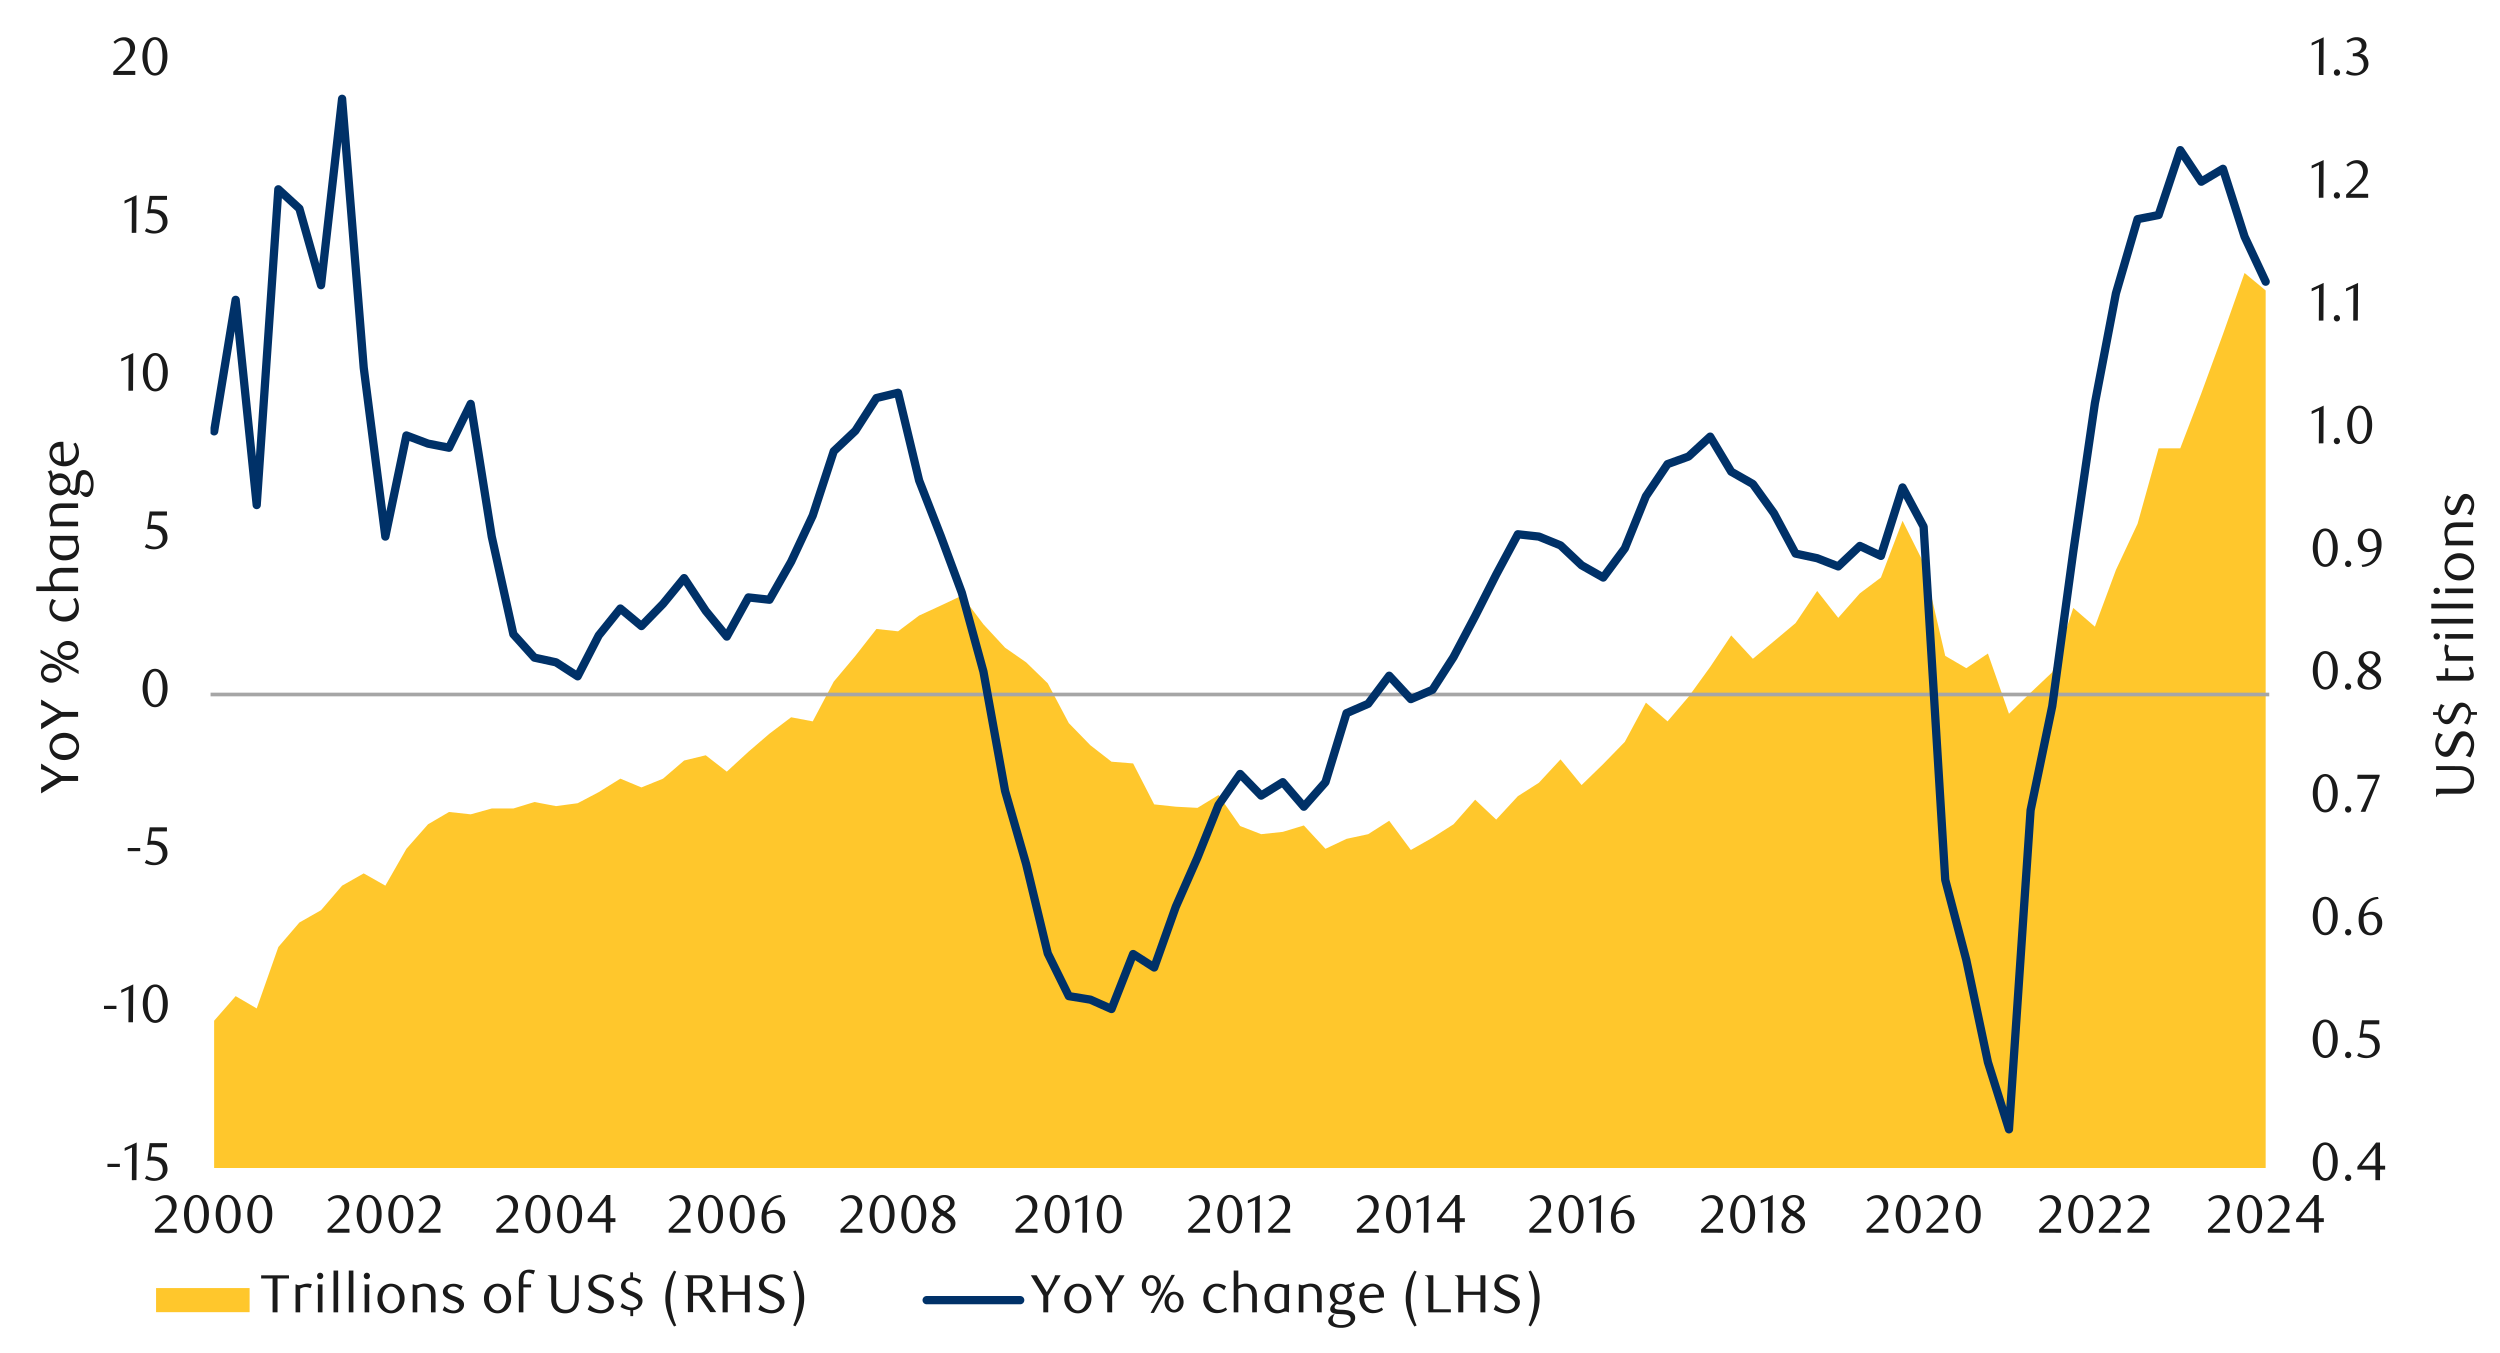 <svg id="Layer_1" data-name="Layer 1" xmlns="http://www.w3.org/2000/svg" xmlns:xlink="http://www.w3.org/1999/xlink" width="1460" height="790" viewBox="0 0 1460 790">
  <defs>
    <style>
      .cls-1, .cls-4, .cls-6, .cls-8 {
        fill: none;
      }

      .cls-2 {
        clip-path: url(#clip-path);
      }

      .cls-3 {
        clip-path: url(#clip-path-2);
      }

      .cls-4 {
        stroke: #000;
        stroke-miterlimit: 10;
        stroke-width: 0.39px;
        opacity: 0;
      }

      .cls-5 {
        fill: #ffc72c;
      }

      .cls-6 {
        stroke: #a6a6a6;
        stroke-width: 2.13px;
      }

      .cls-6, .cls-8 {
        stroke-linejoin: round;
      }

      .cls-7 {
        clip-path: url(#clip-path-3);
      }

      .cls-8 {
        stroke: #003168;
        stroke-linecap: round;
        stroke-width: 4.84px;
      }

      .cls-9 {
        clip-path: url(#clip-path-4);
      }

      .cls-10 {
        fill: #1a1a1a;
      }
    </style>
    <clipPath id="clip-path">
      <rect class="cls-1" x="-123.45" y="-717.83" width="1725.84" height="2233.44"/>
    </clipPath>
    <clipPath id="clip-path-2">
      <rect class="cls-1" x="18.68" y="19.55" width="1441.58" height="758.69"/>
    </clipPath>
    <clipPath id="clip-path-3">
      <rect class="cls-1" x="122.94" y="36.81" width="1204.28" height="647.39"/>
    </clipPath>
    <clipPath id="clip-path-4">
      <rect class="cls-1" x="19.01" y="19.89" width="1441.25" height="758.35"/>
    </clipPath>
  </defs>
  <g class="cls-2">
    <g class="cls-3">
      <rect class="cls-4" x="18.8" y="19.72" width="1441.36" height="758.61"/>
    </g>
    <polygon class="cls-5" points="125.05 596.1 137.62 581.74 149.92 588.93 162.55 553.06 174.85 538.74 187.48 531.55 199.78 517.22 212.41 510.06 225.04 517.22 237.34 495.7 249.97 481.38 262.24 474.19 274.87 475.57 287.17 472.16 299.8 472.16 312.1 468.38 324.73 470.77 337.36 469.08 349.66 462.6 362.29 454.73 374.59 459.86 387.22 454.73 399.52 444.15 412.15 441.08 424.45 450.64 437.08 439.02 449.38 428.45 462.01 418.89 474.64 421.28 486.91 398.05 499.54 383.02 511.84 367.31 524.47 368.69 536.77 359.47 549.4 353.66 561.7 347.85 574.33 364.6 586.96 378.25 599.26 386.8 611.89 399.06 624.19 422.3 636.82 435.27 649.12 444.83 661.75 445.85 674.04 469.76 686.68 471.11 699.31 471.79 711.61 464.29 724.24 482.39 736.51 487.16 749.14 485.81 761.44 482.06 774.07 495.7 786.37 489.89 799 487.16 811.29 479.32 823.93 496.38 836.56 489.22 848.86 481.38 861.49 467.02 873.78 478.64 886.42 464.97 898.71 457.13 911.35 443.48 923.64 458.48 936.28 446.19 948.91 433.21 961.21 410.34 973.84 421.28 986.11 406.93 998.74 389.5 1011.03 371.09 1023.67 384.74 1035.96 374.5 1048.6 363.9 1061.23 345.12 1073.53 360.82 1086.16 346.5 1098.45 337.28 1111.09 304.14 1123.38 328.73 1136.02 383.02 1148.31 390.21 1160.94 381.66 1173.24 416.83 1185.87 404.53 1198.51 392.58 1210.78 355.04 1223.41 365.96 1235.7 332.85 1248.34 305.86 1260.63 261.81 1273.27 261.81 1285.56 229.72 1298.19 195.23 1310.83 159.42 1323.15 169.63 1323.15 682.13 1310.83 682.13 1298.19 682.13 1285.56 682.13 1273.27 682.13 1260.63 682.13 1248.34 682.13 1235.7 682.13 1223.41 682.13 1210.78 682.13 1198.51 682.13 1185.87 682.13 1173.24 682.13 1160.94 682.13 1148.31 682.13 1136.02 682.13 1123.38 682.13 1111.09 682.13 1098.45 682.13 1086.16 682.13 1073.53 682.13 1061.23 682.13 1048.6 682.13 1035.96 682.13 1023.67 682.13 1011.03 682.13 998.74 682.13 986.11 682.13 973.84 682.13 961.21 682.13 948.91 682.13 936.28 682.13 923.64 682.13 911.35 682.13 898.71 682.13 886.42 682.13 873.78 682.13 861.49 682.13 848.86 682.13 836.56 682.13 823.93 682.13 811.29 682.13 799 682.13 786.37 682.13 774.07 682.13 761.44 682.13 749.14 682.13 736.51 682.13 724.24 682.13 711.61 682.13 699.31 682.13 686.68 682.13 674.04 682.13 661.75 682.13 649.12 682.13 636.82 682.13 624.19 682.13 611.89 682.13 599.26 682.13 586.96 682.13 574.33 682.13 561.7 682.13 549.4 682.13 536.77 682.13 524.47 682.13 511.84 682.13 499.54 682.13 486.91 682.13 474.64 682.13 462.01 682.13 449.38 682.13 437.08 682.13 424.45 682.13 412.15 682.13 399.52 682.13 387.22 682.13 374.59 682.13 362.29 682.13 349.66 682.13 337.36 682.13 324.73 682.13 312.1 682.13 299.8 682.13 287.17 682.13 274.87 682.13 262.24 682.13 249.97 682.13 237.34 682.13 225.04 682.13 212.41 682.13 199.78 682.13 187.48 682.13 174.85 682.13 162.55 682.13 149.92 682.13 137.62 682.13 125.05 682.13 125.05 596.1"/>
    <line class="cls-6" x1="122.97" y1="405.58" x2="1325.24" y2="405.58"/>
    <g class="cls-7">
      <polyline class="cls-8" points="125.05 251.91 137.62 175.1 149.92 294.95 162.55 110.55 174.85 121.83 187.48 166.55 199.78 57.7 212.41 214.69 225.04 313.36 237.34 254.31 249.97 259.08 262.24 261.48 274.87 235.87 287.17 313.36 299.8 370.38 312.1 384.06 324.73 386.8 337.36 394.97 349.66 371.09 362.29 355.38 374.59 365.62 387.22 352.65 399.52 337.62 412.15 356.74 424.45 371.76 437.08 348.89 449.38 350.25 462.01 328.06 474.64 301.07 486.91 263.53 499.54 251.58 511.84 232.46 524.47 229.38 536.77 280.6 549.4 313.02 561.7 346.16 574.33 392.24 586.96 461.89 599.26 504.59 611.89 556.81 624.19 581.74 636.82 583.8 649.12 589.27 661.75 557.15 674.04 565.02 686.68 529.52 699.31 500.84 711.61 470.1 724.24 451.99 736.51 464.63 749.14 456.79 761.44 471.11 774.07 456.79 786.37 416.49 799 411.02 811.29 394.63 823.93 408.28 836.56 402.84 848.86 383.72 861.49 359.81 873.78 335.56 886.42 312.01 898.71 313.36 911.35 318.5 923.64 330.11 936.28 337.28 948.91 320.22 961.21 289.82 973.84 271.04 986.11 266.61 998.74 254.99 1011.03 275.46 1023.67 282.65 1035.96 299.71 1048.6 323.29 1061.23 326 1073.53 330.79 1086.16 318.83 1098.45 324.64 1111.09 284.68 1123.38 307.58 1136.02 513.81 1148.31 560.59 1160.94 620.32 1173.24 659.52 1185.87 473.17 1198.51 412.4 1210.78 322.25 1223.41 235.53 1235.7 171.32 1248.34 127.98 1260.63 125.58 1273.27 87.68 1285.56 106.12 1298.19 98.59 1310.83 138.21 1323.15 164.5"/>
    </g>
    <g class="cls-9">
      <g>
        <path class="cls-10" d="M1365.25,678.45a17.55,17.55,0,0,1-.55,4.5,12.19,12.19,0,0,1-1.54,3.54,7.4,7.4,0,0,1-2.32,2.31,5.42,5.42,0,0,1-2.93.82,5.34,5.34,0,0,1-2.88-.83,7.68,7.68,0,0,1-2.29-2.32,12.07,12.07,0,0,1-1.52-3.52,17.41,17.41,0,0,1-.55-4.46,17.91,17.91,0,0,1,.55-4.53,12.81,12.81,0,0,1,1.51-3.59A7.3,7.3,0,0,1,1355,668a5.53,5.53,0,0,1,5.83,0,7.62,7.62,0,0,1,2.32,2.34,12.38,12.38,0,0,1,1.54,3.57A17.75,17.75,0,0,1,1365.25,678.45Zm-2.89,0a24.53,24.53,0,0,0-.29-3.86,13.11,13.11,0,0,0-.83-3.11,5.61,5.61,0,0,0-1.36-2.06,2.86,2.86,0,0,0-3.84,0,5.69,5.69,0,0,0-1.36,2,13.33,13.33,0,0,0-.83,3.08,25.7,25.7,0,0,0,0,7.7,13.22,13.22,0,0,0,.84,3.07,5.77,5.77,0,0,0,1.39,2,2.68,2.68,0,0,0,1.88.74,2.76,2.76,0,0,0,1.9-.74,5.39,5.39,0,0,0,1.38-2,12.8,12.8,0,0,0,.83-3.06A23.75,23.75,0,0,0,1362.36,678.5Z"/>
        <path class="cls-10" d="M1373.13,687.86a1.82,1.82,0,0,1-.52,1.32,1.76,1.76,0,0,1-1.3.53,1.74,1.74,0,0,1-1.28-.53,1.85,1.85,0,0,1-.51-1.32,1.92,1.92,0,0,1,.51-1.32,1.66,1.66,0,0,1,1.28-.56,1.68,1.68,0,0,1,1.3.56A1.88,1.88,0,0,1,1373.13,687.86Z"/>
        <path class="cls-10" d="M1389.93,683.05v6.19h-2.7v-6.19h-10.52v-1.69l10.93-14.13h2.29v13.56h3v2.26Zm-2.7-12.56-8,10.3h8Z"/>
      </g>
    </g>
    <g class="cls-9">
      <g>
        <path class="cls-10" d="M1365.25,606.71a17.55,17.55,0,0,1-.55,4.5,12.19,12.19,0,0,1-1.54,3.54,7.62,7.62,0,0,1-2.32,2.31,5.51,5.51,0,0,1-2.93.82A5.26,5.26,0,0,1,1355,617a7.53,7.53,0,0,1-2.29-2.31,12.07,12.07,0,0,1-1.52-3.52,17.43,17.43,0,0,1-.55-4.47,18,18,0,0,1,.55-4.53,12.87,12.87,0,0,1,1.51-3.58,7.2,7.2,0,0,1,2.28-2.34,5.48,5.48,0,0,1,5.83,0,7.51,7.51,0,0,1,2.32,2.34,12.38,12.38,0,0,1,1.54,3.57A17.75,17.75,0,0,1,1365.25,606.71Zm-2.89,0a24.53,24.53,0,0,0-.29-3.86,13,13,0,0,0-.83-3.11,5.61,5.61,0,0,0-1.36-2.06,2.86,2.86,0,0,0-3.84,0,5.6,5.6,0,0,0-1.36,2,13.33,13.33,0,0,0-.83,3.08,25.63,25.63,0,0,0,0,7.69,13.17,13.17,0,0,0,.84,3.08,5.77,5.77,0,0,0,1.39,2,2.72,2.72,0,0,0,1.88.74,2.81,2.81,0,0,0,1.9-.74,5.39,5.39,0,0,0,1.38-2,12.8,12.8,0,0,0,.83-3.06A23.75,23.75,0,0,0,1362.36,606.76Z"/>
        <path class="cls-10" d="M1373.13,616.12a1.82,1.82,0,0,1-.52,1.32,1.76,1.76,0,0,1-1.3.53,1.74,1.74,0,0,1-1.28-.53,1.85,1.85,0,0,1-.51-1.32,1.9,1.9,0,0,1,.51-1.32,1.66,1.66,0,0,1,1.28-.57,1.69,1.69,0,0,1,1.3.57A1.87,1.87,0,0,1,1373.13,616.12Z"/>
        <path class="cls-10" d="M1389.49,598.22h-8.73l-.82,5.49.69,0,.69,0a10.73,10.73,0,0,1,4.13.69,7.18,7.18,0,0,1,2.61,1.76,6.13,6.13,0,0,1,1.35,2.37,8.8,8.8,0,0,1,.39,2.53,6.18,6.18,0,0,1-.64,2.84,6.78,6.78,0,0,1-1.73,2.17,8.14,8.14,0,0,1-2.51,1.38,9.34,9.34,0,0,1-3,.49,12.3,12.3,0,0,1-2.56-.27,11.12,11.12,0,0,1-2.81-1.08l1-1.79a8.32,8.32,0,0,0,4.87,1.6,4.32,4.32,0,0,0,1.68-.35,4.58,4.58,0,0,0,1.48-1,4.76,4.76,0,0,0,1-1.51,4.6,4.6,0,0,0,.4-2,6,6,0,0,0-.57-2.78,4.72,4.72,0,0,0-1.46-1.71,5.47,5.47,0,0,0-2-.86,11,11,0,0,0-2.28-.24,13.55,13.55,0,0,0-1.43.08c-.47.05-.9.11-1.3.18l1.45-10.37h10.14Z"/>
      </g>
    </g>
    <g class="cls-9">
      <g>
        <path class="cls-10" d="M1365.25,535a17.53,17.53,0,0,1-.55,4.49,12,12,0,0,1-1.54,3.54,7.4,7.4,0,0,1-2.32,2.31,5.42,5.42,0,0,1-2.93.82,5.34,5.34,0,0,1-2.88-.83,7.76,7.76,0,0,1-2.29-2.31,12.13,12.13,0,0,1-1.52-3.53,17.41,17.41,0,0,1-.55-4.46,17.91,17.91,0,0,1,.55-4.53,12.93,12.93,0,0,1,1.51-3.59,7.4,7.4,0,0,1,2.28-2.34,5.53,5.53,0,0,1,5.83,0,7.73,7.73,0,0,1,2.32,2.34,12.38,12.38,0,0,1,1.54,3.57A17.83,17.83,0,0,1,1365.25,535Zm-2.89,0a24.53,24.53,0,0,0-.29-3.86,13.11,13.11,0,0,0-.83-3.11,5.69,5.69,0,0,0-1.36-2.06,2.89,2.89,0,0,0-3.84,0,5.73,5.73,0,0,0-1.36,2.05,13.24,13.24,0,0,0-.83,3.07,25.7,25.7,0,0,0,0,7.7,13.31,13.31,0,0,0,.84,3.08,6,6,0,0,0,1.39,2,2.71,2.71,0,0,0,1.88.73,2.8,2.8,0,0,0,1.9-.73,5.56,5.56,0,0,0,1.38-2,12.76,12.76,0,0,0,.83-3.07A23.75,23.75,0,0,0,1362.36,535.07Z"/>
        <path class="cls-10" d="M1373.13,544.43a1.8,1.8,0,0,1-.52,1.32,1.73,1.73,0,0,1-1.3.53,1.7,1.7,0,0,1-1.28-.53,1.83,1.83,0,0,1-.51-1.32,1.92,1.92,0,0,1,.51-1.32,1.69,1.69,0,0,1,1.28-.56,1.72,1.72,0,0,1,1.3.56A1.88,1.88,0,0,1,1373.13,544.43Z"/>
        <path class="cls-10" d="M1389.11,525a9.74,9.74,0,0,0-2.9.57,8,8,0,0,0-2.06,1.13,6.39,6.39,0,0,0-1.38,1.43,14.73,14.73,0,0,0-.91,1.46,10.24,10.24,0,0,0-.82,2,12,12,0,0,0-.5,2.18,10,10,0,0,1,2.4-1,9.32,9.32,0,0,1,2.25-.29,6.25,6.25,0,0,1,2.32.43,5.74,5.74,0,0,1,1.93,1.29,6,6,0,0,1,1.31,2.08,7.77,7.77,0,0,1,.47,2.79,7.56,7.56,0,0,1-.59,3.06,6.84,6.84,0,0,1-1.53,2.25,6.45,6.45,0,0,1-2.19,1.38,7.07,7.07,0,0,1-5.22-.06,5.78,5.78,0,0,1-2.22-1.67,8.36,8.36,0,0,1-1.49-2.87,13.68,13.68,0,0,1-.55-4.13,15.28,15.28,0,0,1,.88-5.28,13.32,13.32,0,0,1,2.4-4.17,11,11,0,0,1,3.58-2.75,10.11,10.11,0,0,1,4.45-1Zm-8.67,10.34c0,.29-.07.59-.09.91s0,.62,0,.94a17.06,17.06,0,0,0,.19,2.61,8.1,8.1,0,0,0,.53,2,5.36,5.36,0,0,0,1.47,2.23,3,3,0,0,0,1.94.72,3.14,3.14,0,0,0,1.45-.36,3.72,3.72,0,0,0,1.24-1.05,5.83,5.83,0,0,0,.86-1.67,6.72,6.72,0,0,0,.33-2.17,6.19,6.19,0,0,0-1.11-4,3.6,3.6,0,0,0-2.9-1.34,6.86,6.86,0,0,0-1.86.27A8.74,8.74,0,0,0,1380.44,535.36Z"/>
      </g>
    </g>
    <g class="cls-9">
      <g>
        <path class="cls-10" d="M1365.25,463.29a17.67,17.67,0,0,1-.55,4.5,12,12,0,0,1-1.54,3.53,7.4,7.4,0,0,1-2.32,2.31,5.42,5.42,0,0,1-2.93.82,5.34,5.34,0,0,1-2.88-.83,7.76,7.76,0,0,1-2.29-2.31,12.19,12.19,0,0,1-1.52-3.52,17.54,17.54,0,0,1-.55-4.47,17.91,17.91,0,0,1,.55-4.53,12.74,12.74,0,0,1,1.51-3.58,7.34,7.34,0,0,1,2.28-2.35,5.53,5.53,0,0,1,5.83,0,7.66,7.66,0,0,1,2.32,2.35,12.14,12.14,0,0,1,1.54,3.57A17.69,17.69,0,0,1,1365.25,463.29Zm-2.89,0a24.62,24.62,0,0,0-.29-3.86,13.11,13.11,0,0,0-.83-3.11,5.56,5.56,0,0,0-1.36-2.05,2.86,2.86,0,0,0-3.84,0,5.6,5.6,0,0,0-1.36,2,13.19,13.19,0,0,0-.83,3.08,25.63,25.63,0,0,0,0,7.69,13.31,13.31,0,0,0,.84,3.08,5.77,5.77,0,0,0,1.39,2,2.72,2.72,0,0,0,1.88.74,2.81,2.81,0,0,0,1.9-.74,5.39,5.39,0,0,0,1.38-2,12.76,12.76,0,0,0,.83-3.07A23.66,23.66,0,0,0,1362.36,463.33Z"/>
        <path class="cls-10" d="M1373.13,472.69a1.79,1.79,0,0,1-.52,1.32,1.74,1.74,0,0,1-1.3.54A1.71,1.71,0,0,1,1370,474a1.82,1.82,0,0,1-.51-1.32,1.92,1.92,0,0,1,.51-1.32,1.69,1.69,0,0,1,1.28-.56,1.72,1.72,0,0,1,1.3.56A1.88,1.88,0,0,1,1373.13,472.69Z"/>
        <path class="cls-10" d="M1381.39,474.08h-2.77l8.76-19.22h-10.74l.19-2.42h12.88v.85Z"/>
      </g>
    </g>
    <g class="cls-9">
      <g>
        <path class="cls-10" d="M1365.28,391.52a17.26,17.26,0,0,1-.55,4.51,11.7,11.7,0,0,1-1.54,3.54,7.44,7.44,0,0,1-2.32,2.32,5.48,5.48,0,0,1-2.94.82,5.29,5.29,0,0,1-2.89-.84,7.65,7.65,0,0,1-2.29-2.31,11.87,11.87,0,0,1-1.52-3.53,17.13,17.13,0,0,1-.55-4.48,17.52,17.52,0,0,1,.55-4.53,12.59,12.59,0,0,1,1.51-3.6,7.23,7.23,0,0,1,2.29-2.34,5.35,5.35,0,0,1,2.9-.84,5.41,5.41,0,0,1,2.94.84,7.62,7.62,0,0,1,2.32,2.34,12.06,12.06,0,0,1,1.54,3.58A17.39,17.39,0,0,1,1365.28,391.52Zm-2.89.05a24.75,24.75,0,0,0-.29-3.87,13.56,13.56,0,0,0-.83-3.12,5.71,5.71,0,0,0-1.37-2.06,2.86,2.86,0,0,0-3.84,0,5.75,5.75,0,0,0-1.37,2.05,13.33,13.33,0,0,0-.83,3.08,25.77,25.77,0,0,0,0,7.71,12.78,12.78,0,0,0,.85,3.09,5.76,5.76,0,0,0,1.38,2,2.8,2.8,0,0,0,3.79,0,5.52,5.52,0,0,0,1.39-2,13.38,13.38,0,0,0,.83-3.07A24,24,0,0,0,1362.39,391.57Z"/>
        <path class="cls-10" d="M1373.09,401a1.86,1.86,0,0,1-.52,1.32,1.75,1.75,0,0,1-1.31.53,1.68,1.68,0,0,1-1.27-.53,1.82,1.82,0,0,1-.52-1.32,1.87,1.87,0,0,1,.52-1.32,1.64,1.64,0,0,1,1.27-.57,1.71,1.71,0,0,1,1.31.57A1.91,1.91,0,0,1,1373.09,401Z"/>
        <path class="cls-10" d="M1381.63,391.48c-.43-.28-.9-.58-1.39-.92a7.2,7.2,0,0,1-1.35-1.19,6.18,6.18,0,0,1-1-1.59,5.15,5.15,0,0,1-.41-2.13,4.23,4.23,0,0,1,.55-2.11,5.77,5.77,0,0,1,1.47-1.69,7.49,7.49,0,0,1,4.57-1.58,8,8,0,0,1,2.35.33,5.76,5.76,0,0,1,1.9,1,5,5,0,0,1,1.28,1.51,4.21,4.21,0,0,1,.47,2,4.09,4.09,0,0,1-.37,1.79,5.28,5.28,0,0,1-1,1.43,8.91,8.91,0,0,1-1.47,1.2c-.56.36-1.15.73-1.76,1.08l.62.38,1.64,1.09a7.65,7.65,0,0,1,1.46,1.26,6.22,6.22,0,0,1,1,1.58,4.87,4.87,0,0,1,.41,2.05,4.59,4.59,0,0,1-.57,2.22,6,6,0,0,1-1.54,1.84,8,8,0,0,1-2.31,1.26,8.64,8.64,0,0,1-2.87.47,10,10,0,0,1-2.49-.3,6.44,6.44,0,0,1-2.08-.91,4.62,4.62,0,0,1-1.41-1.54,4.42,4.42,0,0,1-.52-2.16,4.92,4.92,0,0,1,.5-2.26,7.31,7.31,0,0,1,1.24-1.74,11,11,0,0,1,1.56-1.3C1380.7,392.13,1381.2,391.79,1381.63,391.48Zm1.12.81a13.31,13.31,0,0,0-1.23,1.06,8.12,8.12,0,0,0-1,1.24,6,6,0,0,0-.73,1.39,4.06,4.06,0,0,0,0,2.91,3.78,3.78,0,0,0,.79,1.26,3.7,3.7,0,0,0,1.29.86,4.76,4.76,0,0,0,1.81.32,4.85,4.85,0,0,0,1.82-.32,4,4,0,0,0,1.34-.86,3.56,3.56,0,0,0,.82-1.26,4.08,4.08,0,0,0,.27-1.47,3.5,3.5,0,0,0-1.36-2.58q-.46-.4-1-.78c-.34-.26-.69-.49-1-.71l-1-.6Zm1.54-2.55a7.23,7.23,0,0,0,1.21-.83,6.31,6.31,0,0,0,1-1.09,5.4,5.4,0,0,0,.72-1.25,3.66,3.66,0,0,0,.27-1.39,3.59,3.59,0,0,0-.75-2.2,3.42,3.42,0,0,0-1.15-.93,3.89,3.89,0,0,0-4.24.64,3.45,3.45,0,0,0-1.1,2.65,2.79,2.79,0,0,0,.32,1.34,4.79,4.79,0,0,0,.8,1.08,5.93,5.93,0,0,0,1.12.91c.42.28.84.54,1.26.79Z"/>
      </g>
    </g>
    <g class="cls-9">
      <g>
        <path class="cls-10" d="M1365.25,319.89a17.55,17.55,0,0,1-.55,4.5,12.19,12.19,0,0,1-1.54,3.54,7.62,7.62,0,0,1-2.32,2.31,5.51,5.51,0,0,1-2.93.82,5.26,5.26,0,0,1-2.88-.84,7.53,7.53,0,0,1-2.29-2.31,12.07,12.07,0,0,1-1.52-3.52,17.43,17.43,0,0,1-.55-4.47,18,18,0,0,1,.55-4.53,12.87,12.87,0,0,1,1.51-3.58,7.2,7.2,0,0,1,2.28-2.34,5.48,5.48,0,0,1,5.83,0,7.51,7.51,0,0,1,2.32,2.34,12.38,12.38,0,0,1,1.54,3.57A17.75,17.75,0,0,1,1365.25,319.89Zm-2.89.05a24.53,24.53,0,0,0-.29-3.86,13,13,0,0,0-.83-3.11,5.61,5.61,0,0,0-1.36-2.06,2.86,2.86,0,0,0-3.84,0,5.6,5.6,0,0,0-1.36,2,13.33,13.33,0,0,0-.83,3.08,25.63,25.63,0,0,0,0,7.69,13.17,13.17,0,0,0,.84,3.08,5.77,5.77,0,0,0,1.39,2,2.72,2.72,0,0,0,1.88.74,2.81,2.81,0,0,0,1.9-.74,5.39,5.39,0,0,0,1.38-2,12.8,12.8,0,0,0,.83-3.06A23.75,23.75,0,0,0,1362.36,319.94Z"/>
        <path class="cls-10" d="M1373.13,329.3a1.82,1.82,0,0,1-.52,1.32,1.76,1.76,0,0,1-1.3.53,1.74,1.74,0,0,1-1.28-.53,1.85,1.85,0,0,1-.51-1.32A1.88,1.88,0,0,1,1370,328a1.66,1.66,0,0,1,1.28-.57,1.69,1.69,0,0,1,1.3.57A1.85,1.85,0,0,1,1373.13,329.3Z"/>
        <path class="cls-10" d="M1379.19,329.83a9.55,9.55,0,0,0,2.86-.56,9.07,9.07,0,0,0,2.12-1.15,8.83,8.83,0,0,0,1.52-1.46,12.09,12.09,0,0,0,1-1.51,8.74,8.74,0,0,0,.75-2,11.91,11.91,0,0,0,.38-2.18,10.52,10.52,0,0,1-2.42,1.08,8.27,8.27,0,0,1-2.33.36,6.52,6.52,0,0,1-2.37-.44,5.63,5.63,0,0,1-1.94-1.27,5.89,5.89,0,0,1-1.32-2,7.3,7.3,0,0,1-.49-2.78,7.69,7.69,0,0,1,.58-3.08,7.28,7.28,0,0,1,1.52-2.28,6.66,6.66,0,0,1,2.17-1.41,6.86,6.86,0,0,1,2.51-.48,6.53,6.53,0,0,1,2.59.53,6.37,6.37,0,0,1,2.28,1.66,8.57,8.57,0,0,1,1.62,2.88,12.44,12.44,0,0,1,.61,4.13,15.7,15.7,0,0,1-.86,5.27,13,13,0,0,1-2.39,4.18,11,11,0,0,1-3.6,2.75,10.17,10.17,0,0,1-4.45,1Zm8.76-10.46c0-.23,0-.43,0-.59v-.6a23.39,23.39,0,0,0-.23-3,9.21,9.21,0,0,0-.65-2.3,5.16,5.16,0,0,0-1.51-2.13,3.2,3.2,0,0,0-2-.66,3,3,0,0,0-1.4.36,3.7,3.7,0,0,0-1.2,1.05,5.57,5.57,0,0,0-.84,1.65,7,7,0,0,0-.31,2.18,5.94,5.94,0,0,0,1.17,4,3.77,3.77,0,0,0,3,1.33A7.61,7.61,0,0,0,1388,319.37Z"/>
      </g>
    </g>
    <g class="cls-9">
      <g>
        <path class="cls-10" d="M1354.19,258.94l.1-19.13-4.28,2v-1.69l7-3.24-.13,22Z"/>
        <path class="cls-10" d="M1366.56,257.55a1.82,1.82,0,0,1-.51,1.32,1.74,1.74,0,0,1-1.31.54,1.7,1.7,0,0,1-1.27-.54,1.79,1.79,0,0,1-.52-1.32,1.84,1.84,0,0,1,.52-1.31,1.66,1.66,0,0,1,1.27-.57,1.7,1.7,0,0,1,1.31.57A1.88,1.88,0,0,1,1366.56,257.55Z"/>
        <path class="cls-10" d="M1385.34,248.15a17.23,17.23,0,0,1-.55,4.5,11.74,11.74,0,0,1-1.53,3.53,7.54,7.54,0,0,1-2.32,2.32,5.53,5.53,0,0,1-2.93.81,5.23,5.23,0,0,1-2.88-.83,7.76,7.76,0,0,1-2.29-2.31,12.19,12.19,0,0,1-1.52-3.52,17.54,17.54,0,0,1-.55-4.47,18,18,0,0,1,.55-4.53,12.74,12.74,0,0,1,1.51-3.58,7.1,7.1,0,0,1,2.28-2.34,5.48,5.48,0,0,1,5.83,0,7.51,7.51,0,0,1,2.32,2.34,11.88,11.88,0,0,1,1.53,3.57A17.26,17.26,0,0,1,1385.34,248.15Zm-2.89,0a24.7,24.7,0,0,0-.28-3.87,13.37,13.37,0,0,0-.83-3.1,5.62,5.62,0,0,0-1.37-2.06,2.76,2.76,0,0,0-1.91-.74,2.8,2.8,0,0,0-1.92.74,5.6,5.6,0,0,0-1.36,2,13.17,13.17,0,0,0-.84,3.08,26.54,26.54,0,0,0,0,7.69,13.3,13.3,0,0,0,.85,3.08,5.89,5.89,0,0,0,1.38,2,2.76,2.76,0,0,0,1.89.74,2.81,2.81,0,0,0,1.9-.74,5.63,5.63,0,0,0,1.38-2,13.29,13.29,0,0,0,.83-3.06A23.89,23.89,0,0,0,1382.45,248.2Z"/>
      </g>
    </g>
    <g class="cls-9">
      <g>
        <path class="cls-10" d="M1354.19,187.25l.1-19.12-4.28,2v-1.7l7-3.23-.13,22Z"/>
        <path class="cls-10" d="M1366.56,185.87a1.85,1.85,0,0,1-.51,1.32,1.73,1.73,0,0,1-1.31.53,1.69,1.69,0,0,1-1.27-.53,1.82,1.82,0,0,1-.52-1.32,1.88,1.88,0,0,1,.52-1.32,1.68,1.68,0,0,1,1.27-.56,1.72,1.72,0,0,1,1.31.56A1.92,1.92,0,0,1,1366.56,185.87Z"/>
        <path class="cls-10" d="M1374.29,187.25l.09-19.12-4.27,2v-1.7l7-3.23-.13,22Z"/>
      </g>
    </g>
    <g class="cls-9">
      <g>
        <path class="cls-10" d="M1354.19,115.51l.1-19.12-4.28,2v-1.7l7-3.23-.13,22Z"/>
        <path class="cls-10" d="M1366.56,114.13a1.85,1.85,0,0,1-.51,1.32,1.77,1.77,0,0,1-1.31.53,1.73,1.73,0,0,1-1.27-.53,1.82,1.82,0,0,1-.52-1.32,1.88,1.88,0,0,1,.52-1.32,1.66,1.66,0,0,1,1.27-.57,1.7,1.7,0,0,1,1.31.57A1.92,1.92,0,0,1,1366.56,114.13Z"/>
        <path class="cls-10" d="M1370.14,115.51v-1.88l4.15-4.12a40.15,40.15,0,0,0,4.16-4.69,7.07,7.07,0,0,0,1.55-4.19,7,7,0,0,0-.29-2.09,5.35,5.35,0,0,0-.84-1.67,3.82,3.82,0,0,0-1.3-1.1,3.78,3.78,0,0,0-1.74-.39,5.87,5.87,0,0,0-2.55.55,7.92,7.92,0,0,0-2.1,1.46l-.91-1.13a12.1,12.1,0,0,1,3-2.05,7.81,7.81,0,0,1,3.33-.68A6.47,6.47,0,0,1,1379,94a6,6,0,0,1,2,1.29,5.86,5.86,0,0,1,1.33,2,6.34,6.34,0,0,1,.49,2.53,6.91,6.91,0,0,1-.55,2.74,12.49,12.49,0,0,1-1.35,2.43,17.4,17.4,0,0,1-1.69,2q-.9.93-1.62,1.59l-5,4.61H1383v2.32Z"/>
      </g>
    </g>
    <g class="cls-9">
      <g>
        <path class="cls-10" d="M1354.2,43.77l.1-19.17-4.28,2V25l7-3.24-.13,22.06Z"/>
        <path class="cls-10" d="M1366.6,42.39a1.82,1.82,0,0,1-.52,1.32,1.83,1.83,0,0,1-2.58,0,1.86,1.86,0,0,1-.52-1.32,1.94,1.94,0,0,1,.52-1.33,1.77,1.77,0,0,1,2.58,0A1.89,1.89,0,0,1,1366.6,42.39Z"/>
        <path class="cls-10" d="M1378.06,31.34a5.6,5.6,0,0,1,2.11.58,5.37,5.37,0,0,1,1.62,1.29,6.08,6.08,0,0,1,1,1.84,6.67,6.67,0,0,1,.38,2.27,5.67,5.67,0,0,1-.66,2.69,7.35,7.35,0,0,1-1.76,2.17,8.41,8.41,0,0,1-2.55,1.45,8.75,8.75,0,0,1-3,.52,11.89,11.89,0,0,1-2.47-.27,10,10,0,0,1-2.76-1.09l1-1.79a8.4,8.4,0,0,0,4.91,1.61,4.38,4.38,0,0,0,1.7-.35,4.87,4.87,0,0,0,1.46-1,4.45,4.45,0,0,0,1-1.48,4.82,4.82,0,0,0,.38-1.93,5.75,5.75,0,0,0-.37-2.16,4.62,4.62,0,0,0-1-1.56,4,4,0,0,0-1.5-.94,5.35,5.35,0,0,0-1.84-.32h-1.67V31.15a6.25,6.25,0,0,0,3.71-1.16,3.79,3.79,0,0,0,1.45-3.21,3,3,0,0,0-1-2.36,3.58,3.58,0,0,0-2.47-.92,6.52,6.52,0,0,0-2.33.4,10.33,10.33,0,0,0-2.27,1.21l-.75-1.2a14.62,14.62,0,0,1,2.86-1.6,7.82,7.82,0,0,1,3-.6,7.24,7.24,0,0,1,2.35.36,5.68,5.68,0,0,1,1.82,1,4.46,4.46,0,0,1,1.19,1.51,4.72,4.72,0,0,1,.12,3.65,4.66,4.66,0,0,1-.85,1.36,5.22,5.22,0,0,1-1.26,1A10.32,10.32,0,0,1,1378.06,31.34Z"/>
      </g>
    </g>
    <g class="cls-9">
      <g>
        <path class="cls-10" d="M62.75,681.52v-1.86H70v1.86Z"/>
        <path class="cls-10" d="M77,689.24l.1-19.12-4.28,2v-1.7l7-3.23-.13,22Z"/>
        <path class="cls-10" d="M97.52,670H88.79l-.82,5.5c.23,0,.46,0,.69-.05l.69,0a10.73,10.73,0,0,1,4.13.69,7.18,7.18,0,0,1,2.61,1.76,6.13,6.13,0,0,1,1.35,2.37,8.8,8.8,0,0,1,.39,2.53,6.18,6.18,0,0,1-.64,2.84,6.78,6.78,0,0,1-1.73,2.17A7.74,7.74,0,0,1,93,689.13a9.07,9.07,0,0,1-3,.49,12.3,12.3,0,0,1-2.56-.27,11,11,0,0,1-2.81-1.08l1-1.79a8.25,8.25,0,0,0,4.87,1.6,4.36,4.36,0,0,0,1.68-.35,4.69,4.69,0,0,0,1.48-1,4.93,4.93,0,0,0,1-1.51,4.7,4.7,0,0,0,.39-1.94,6,6,0,0,0-.56-2.78A4.56,4.56,0,0,0,93,678.82a5.49,5.49,0,0,0-2-.87,11.09,11.09,0,0,0-2.28-.23,13.56,13.56,0,0,0-1.43.07c-.47.06-.9.11-1.3.18l1.44-10.37H97.52Z"/>
      </g>
    </g>
    <g class="cls-9">
      <g>
        <path class="cls-10" d="M60.73,589.26V587.4H68v1.86Z"/>
        <path class="cls-10" d="M75,597l.1-19.17-4.28,2v-1.7l7-3.24L77.66,597Z"/>
        <path class="cls-10" d="M98,586.19a17.69,17.69,0,0,1-.55,4.51,12.19,12.19,0,0,1-1.54,3.54,7.65,7.65,0,0,1-2.32,2.32,5.57,5.57,0,0,1-2.94.82,5.27,5.27,0,0,1-2.89-.84,7.65,7.65,0,0,1-2.29-2.31,12.26,12.26,0,0,1-1.53-3.53,17.57,17.57,0,0,1-.55-4.48,18,18,0,0,1,.55-4.54,12.81,12.81,0,0,1,1.51-3.59,7.36,7.36,0,0,1,2.29-2.35,5.57,5.57,0,0,1,5.85,0,7.77,7.77,0,0,1,2.32,2.35,12.32,12.32,0,0,1,1.54,3.58A17.77,17.77,0,0,1,98,586.19Zm-2.9,0a24.61,24.61,0,0,0-.28-3.87,14.08,14.08,0,0,0-.83-3.12,5.75,5.75,0,0,0-1.37-2.06,2.8,2.8,0,0,0-1.92-.74,2.77,2.77,0,0,0-1.92.74,5.49,5.49,0,0,0-1.37,2,13.27,13.27,0,0,0-.84,3.09,26.68,26.68,0,0,0,0,7.71,13.3,13.3,0,0,0,.85,3.08,5.82,5.82,0,0,0,1.39,2,2.73,2.73,0,0,0,1.89.74,2.81,2.81,0,0,0,1.9-.74,5.57,5.57,0,0,0,1.39-2,13.76,13.76,0,0,0,.83-3.07A23.8,23.8,0,0,0,95.09,586.24Z"/>
      </g>
    </g>
    <g class="cls-9">
      <g>
        <path class="cls-10" d="M74.6,497.09v-1.86h7.28v1.86Z"/>
        <path class="cls-10" d="M97.49,485.53H88.76l-.82,5.5c.23,0,.46,0,.7,0l.69,0a10.76,10.76,0,0,1,4.13.69,7.22,7.22,0,0,1,2.6,1.76,6.13,6.13,0,0,1,1.35,2.37,8.8,8.8,0,0,1,.39,2.53,6.18,6.18,0,0,1-.64,2.84,6.65,6.65,0,0,1-1.73,2.17,7.74,7.74,0,0,1-2.51,1.38,9.07,9.07,0,0,1-3,.49,12.3,12.3,0,0,1-2.56-.27,11.26,11.26,0,0,1-2.81-1.08l1-1.79a8.22,8.22,0,0,0,4.86,1.6,4.15,4.15,0,0,0,1.68-.35,4.58,4.58,0,0,0,1.48-1,5,5,0,0,0,1-1.51,4.7,4.7,0,0,0,.39-1.94,6,6,0,0,0-.57-2.78A4.47,4.47,0,0,0,93,494.39a5.35,5.35,0,0,0-2-.87,11.73,11.73,0,0,0-2.27-.23,11.22,11.22,0,0,0-1.43.08c-.48.05-.91.1-1.31.17l1.45-10.37H97.49Z"/>
      </g>
    </g>
    <g class="cls-9">
      <path class="cls-10" d="M97.86,401.84a17.62,17.62,0,0,1-.54,4.5,12,12,0,0,1-1.54,3.53,7.54,7.54,0,0,1-2.32,2.32,5.53,5.53,0,0,1-2.93.81,5.25,5.25,0,0,1-2.88-.83,7.53,7.53,0,0,1-2.29-2.31,12.19,12.19,0,0,1-1.52-3.52,17.49,17.49,0,0,1-.55-4.47,18,18,0,0,1,.55-4.53,12.87,12.87,0,0,1,1.51-3.58,7.2,7.2,0,0,1,2.28-2.34,5.48,5.48,0,0,1,5.83,0,7.51,7.51,0,0,1,2.32,2.34,12.38,12.38,0,0,1,1.54,3.57A17.76,17.76,0,0,1,97.86,401.84Zm-2.88.05a24.53,24.53,0,0,0-.29-3.86,13.33,13.33,0,0,0-.83-3.11,5.73,5.73,0,0,0-1.36-2.06,2.86,2.86,0,0,0-3.84,0,5.6,5.6,0,0,0-1.36,2,12.72,12.72,0,0,0-.83,3.08,25.63,25.63,0,0,0,0,7.69,12.7,12.7,0,0,0,.84,3.08,5.77,5.77,0,0,0,1.39,2,2.72,2.72,0,0,0,1.88.74,2.81,2.81,0,0,0,1.9-.74,5.63,5.63,0,0,0,1.38-2,13.29,13.29,0,0,0,.83-3.06A23.75,23.75,0,0,0,95,401.89Z"/>
    </g>
    <g class="cls-9">
      <path class="cls-10" d="M97.51,301.06H88.76l-.82,5.51.69-.05h.7a10.76,10.76,0,0,1,4.13.69A7.13,7.13,0,0,1,96.08,309a6.24,6.24,0,0,1,1.35,2.38,8.8,8.8,0,0,1,.39,2.53,6.22,6.22,0,0,1-.64,2.85,6.78,6.78,0,0,1-1.73,2.17,8.12,8.12,0,0,1-2.52,1.39,9.44,9.44,0,0,1-3,.48,13,13,0,0,1-2.56-.26,10.87,10.87,0,0,1-2.82-1.09l1-1.79a8.26,8.26,0,0,0,4.88,1.6,4.22,4.22,0,0,0,1.68-.35,4.58,4.58,0,0,0,1.48-1,5,5,0,0,0,1-1.51,4.78,4.78,0,0,0,.39-1.95,6,6,0,0,0-.57-2.79A4.62,4.62,0,0,0,93,309.94a5.49,5.49,0,0,0-2-.87,11.19,11.19,0,0,0-2.29-.23,13.56,13.56,0,0,0-1.43.07c-.47.06-.91.11-1.3.18l1.44-10.39H97.51Z"/>
    </g>
    <g class="cls-9">
      <g>
        <path class="cls-10" d="M75,228.2l.09-19.12-4.27,2v-1.7l7-3.23-.12,22Z"/>
        <path class="cls-10" d="M98,217.41a17.57,17.57,0,0,1-.54,4.5,12.19,12.19,0,0,1-1.54,3.54,7.62,7.62,0,0,1-2.32,2.31,5.53,5.53,0,0,1-2.93.82,5.26,5.26,0,0,1-2.88-.84,7.53,7.53,0,0,1-2.29-2.31,12.07,12.07,0,0,1-1.52-3.52,17.43,17.43,0,0,1-.55-4.47,17.88,17.88,0,0,1,.55-4.52,12.81,12.81,0,0,1,1.51-3.59A7.2,7.2,0,0,1,87.72,207a5.48,5.48,0,0,1,5.83,0,7.62,7.62,0,0,1,2.32,2.34,12.38,12.38,0,0,1,1.54,3.57A17.76,17.76,0,0,1,98,217.41Zm-2.89.05a24.57,24.57,0,0,0-.28-3.86,13.47,13.47,0,0,0-.83-3.11,5.62,5.62,0,0,0-1.37-2.06,2.76,2.76,0,0,0-1.91-.74,2.8,2.8,0,0,0-1.92.74,5.6,5.6,0,0,0-1.36,2,13.31,13.31,0,0,0-.84,3.08,26.54,26.54,0,0,0,0,7.69,13.16,13.16,0,0,0,.85,3.08,5.89,5.89,0,0,0,1.38,2,2.72,2.72,0,0,0,1.89.74,2.76,2.76,0,0,0,1.9-.74,5.63,5.63,0,0,0,1.38-2,13.29,13.29,0,0,0,.83-3.06A23.8,23.8,0,0,0,95.06,217.46Z"/>
      </g>
    </g>
    <g class="cls-9">
      <g>
        <path class="cls-10" d="M76.93,136,77,116.89l-4.27,2v-1.7l7-3.23-.13,22Z"/>
        <path class="cls-10" d="M97.53,116.73H88.8l-.82,5.5.69,0,.7,0a10.76,10.76,0,0,1,4.13.69,7.35,7.35,0,0,1,2.6,1.76A6.28,6.28,0,0,1,97.45,127a8.85,8.85,0,0,1,.39,2.53,6.15,6.15,0,0,1-.64,2.84,6.65,6.65,0,0,1-1.73,2.17A7.74,7.74,0,0,1,93,135.9a9.07,9.07,0,0,1-3,.49,12.3,12.3,0,0,1-2.56-.27A11.12,11.12,0,0,1,84.59,135l1-1.79a8.22,8.22,0,0,0,4.86,1.6,4.31,4.31,0,0,0,1.68-.34,4.61,4.61,0,0,0,1.48-1,5,5,0,0,0,1-1.51,4.7,4.7,0,0,0,.39-1.94,6,6,0,0,0-.57-2.78A4.62,4.62,0,0,0,93,125.59a5.35,5.35,0,0,0-2-.87,11.76,11.76,0,0,0-2.28-.23,11.16,11.16,0,0,0-1.42.08c-.48.05-.91.11-1.31.17l1.45-10.36H97.53Z"/>
      </g>
    </g>
    <g class="cls-9">
      <g>
        <path class="cls-10" d="M66.15,43.77V41.88l4.16-4.12a40.35,40.35,0,0,0,4.17-4.71A7.07,7.07,0,0,0,76,28.85a7,7,0,0,0-.3-2.09,5.35,5.35,0,0,0-.84-1.67A3.72,3.72,0,0,0,73.6,24a3.85,3.85,0,0,0-1.75-.39,5.87,5.87,0,0,0-2.55.55,8,8,0,0,0-2.11,1.46l-.91-1.13a12.68,12.68,0,0,1,3-2.06,8,8,0,0,1,3.34-.68,6.28,6.28,0,0,1,2.42.46,5.88,5.88,0,0,1,2,1.28,6,6,0,0,1,1.34,2A6.34,6.34,0,0,1,78.87,28a6.93,6.93,0,0,1-.55,2.75A13.45,13.45,0,0,1,77,33.18a19.62,19.62,0,0,1-1.7,2.06c-.6.61-1.14,1.14-1.62,1.58l-5,4.62H79v2.33Z"/>
        <path class="cls-10" d="M97.78,33a17.26,17.26,0,0,1-.55,4.51A11.92,11.92,0,0,1,95.69,41a7.44,7.44,0,0,1-2.32,2.32,5.56,5.56,0,0,1-2.93.82,5.27,5.27,0,0,1-2.89-.84A7.67,7.67,0,0,1,85.25,41a12.25,12.25,0,0,1-1.52-3.53A17.13,17.13,0,0,1,83.18,33a17.6,17.6,0,0,1,.55-4.54,12.93,12.93,0,0,1,1.51-3.59,7.36,7.36,0,0,1,2.29-2.35,5.55,5.55,0,0,1,5.84,0,7.55,7.55,0,0,1,2.32,2.35,12.06,12.06,0,0,1,1.54,3.58A17.33,17.33,0,0,1,97.78,33Zm-2.89,0a24.57,24.57,0,0,0-.29-3.87A13.07,13.07,0,0,0,93.77,26,5.62,5.62,0,0,0,92.4,24a2.77,2.77,0,0,0-1.92-.74,2.8,2.8,0,0,0-1.92.74,5.74,5.74,0,0,0-1.37,2,14,14,0,0,0-.83,3.09,26.68,26.68,0,0,0,0,7.71,12.69,12.69,0,0,0,.85,3.08,5.94,5.94,0,0,0,1.38,2,2.76,2.76,0,0,0,1.89.74,2.83,2.83,0,0,0,1.91-.74,5.68,5.68,0,0,0,1.38-2,12.8,12.8,0,0,0,.83-3.06A24,24,0,0,0,94.89,33Z"/>
      </g>
    </g>
    <g class="cls-9">
      <g>
        <path class="cls-10" d="M90.45,719.89V718l4.14-4.11a40,40,0,0,0,4.16-4.7,7.06,7.06,0,0,0,1.56-4.19,6.94,6.94,0,0,0-.3-2.09,5.5,5.5,0,0,0-.83-1.66,3.7,3.7,0,0,0-3.05-1.5,5.94,5.94,0,0,0-2.54.55,7.84,7.84,0,0,0-2.1,1.46l-.92-1.13a12.42,12.42,0,0,1,3-2,7.89,7.89,0,0,1,3.33-.68,6.32,6.32,0,0,1,2.42.46,5.93,5.93,0,0,1,2,1.28,6.08,6.08,0,0,1,1.34,2,6.43,6.43,0,0,1,.49,2.52,7.06,7.06,0,0,1-.55,2.74,13,13,0,0,1-1.35,2.43,17.58,17.58,0,0,1-1.7,2.06c-.6.61-1.14,1.14-1.62,1.58l-5,4.61h10.3v2.32Z"/>
        <path class="cls-10" d="M122,709.11a17.1,17.1,0,0,1-.55,4.49,11.94,11.94,0,0,1-1.53,3.54,7.4,7.4,0,0,1-2.32,2.31,5.47,5.47,0,0,1-2.93.82,5.29,5.29,0,0,1-2.88-.83,7.76,7.76,0,0,1-2.29-2.31A11.87,11.87,0,0,1,108,713.6a17,17,0,0,1-.55-4.46,17.47,17.47,0,0,1,.55-4.53,12.63,12.63,0,0,1,1.5-3.59,7.43,7.43,0,0,1,2.29-2.34,5.4,5.4,0,0,1,2.9-.83,5.48,5.48,0,0,1,2.93.83A7.73,7.73,0,0,1,120,701a12.37,12.37,0,0,1,1.53,3.57A17.39,17.39,0,0,1,122,709.11Zm-2.89,0a24.57,24.57,0,0,0-.28-3.86,14.14,14.14,0,0,0-.83-3.11,5.84,5.84,0,0,0-1.37-2.06,2.88,2.88,0,0,0-3.83,0,5.75,5.75,0,0,0-1.37,2,13.76,13.76,0,0,0-.83,3.07,26.61,26.61,0,0,0,0,7.7,12.82,12.82,0,0,0,.85,3.08,6.09,6.09,0,0,0,1.38,2,2.73,2.73,0,0,0,1.88.73,2.76,2.76,0,0,0,1.9-.73,5.7,5.7,0,0,0,1.39-2,13.76,13.76,0,0,0,.83-3.07A23.8,23.8,0,0,0,119.15,709.15Z"/>
        <path class="cls-10" d="M140.54,709.11a17.53,17.53,0,0,1-.55,4.49,12,12,0,0,1-1.54,3.54,7.4,7.4,0,0,1-2.32,2.31,5.42,5.42,0,0,1-2.93.82,5.34,5.34,0,0,1-2.88-.83,7.76,7.76,0,0,1-2.29-2.31,12.41,12.41,0,0,1-1.52-3.53,17.42,17.42,0,0,1-.54-4.46,17.92,17.92,0,0,1,.54-4.53A12.93,12.93,0,0,1,128,701a7.43,7.43,0,0,1,2.29-2.34,5.37,5.37,0,0,1,2.89-.83,5.43,5.43,0,0,1,2.93.83,7.73,7.73,0,0,1,2.32,2.34,12.38,12.38,0,0,1,1.54,3.57A17.83,17.83,0,0,1,140.54,709.11Zm-2.89,0a25.84,25.84,0,0,0-.28-3.86,13.59,13.59,0,0,0-.84-3.11,5.69,5.69,0,0,0-1.36-2.06,2.79,2.79,0,0,0-1.92-.73,2.75,2.75,0,0,0-1.91.73,5.75,5.75,0,0,0-1.37,2,13.24,13.24,0,0,0-.83,3.07,25.7,25.7,0,0,0,0,7.7A12.82,12.82,0,0,0,130,716a5.81,5.81,0,0,0,1.38,2,2.71,2.71,0,0,0,1.88.73,2.78,2.78,0,0,0,1.9-.73,5.56,5.56,0,0,0,1.38-2,13.22,13.22,0,0,0,.84-3.07A25,25,0,0,0,137.65,709.15Z"/>
        <path class="cls-10" d="M159,709.11a17.1,17.1,0,0,1-.55,4.49,11.69,11.69,0,0,1-1.53,3.54,7.4,7.4,0,0,1-2.32,2.31,5.45,5.45,0,0,1-2.93.82,5.34,5.34,0,0,1-2.88-.83,7.76,7.76,0,0,1-2.29-2.31A12.13,12.13,0,0,1,145,713.6a17,17,0,0,1-.55-4.46,17.47,17.47,0,0,1,.55-4.53,13.23,13.23,0,0,1,1.5-3.59,7.43,7.43,0,0,1,2.29-2.34,5.53,5.53,0,0,1,5.83,0A7.73,7.73,0,0,1,157,701a12.1,12.1,0,0,1,1.53,3.57A17.39,17.39,0,0,1,159,709.11Zm-2.89,0a24.57,24.57,0,0,0-.28-3.86,13.61,13.61,0,0,0-.83-3.11,5.71,5.71,0,0,0-1.37-2.06,2.88,2.88,0,0,0-3.83,0,5.73,5.73,0,0,0-1.36,2,13.22,13.22,0,0,0-.84,3.07,26.61,26.61,0,0,0,0,7.7,12.82,12.82,0,0,0,.85,3.08,6.09,6.09,0,0,0,1.38,2,2.75,2.75,0,0,0,1.89.73,2.8,2.8,0,0,0,1.9-.73,5.81,5.81,0,0,0,1.38-2,13.24,13.24,0,0,0,.83-3.07A23.8,23.8,0,0,0,156.14,709.15Z"/>
      </g>
    </g>
    <g class="cls-9">
      <g>
        <path class="cls-10" d="M191.28,719.89V718l4.15-4.11a41,41,0,0,0,4.16-4.7,7,7,0,0,0,1.55-4.19,7.28,7.28,0,0,0-.29-2.09,5.29,5.29,0,0,0-.84-1.66,3.61,3.61,0,0,0-1.3-1.1,3.66,3.66,0,0,0-1.74-.4,6,6,0,0,0-2.55.55,8.16,8.16,0,0,0-2.1,1.46l-.91-1.13a12.38,12.38,0,0,1,3-2,8,8,0,0,1,3.33-.68,6.28,6.28,0,0,1,2.42.46,5.89,5.89,0,0,1,3.31,3.26,6.26,6.26,0,0,1,.49,2.52,6.88,6.88,0,0,1-.55,2.74,13,13,0,0,1-1.35,2.43,16.64,16.64,0,0,1-1.7,2.06c-.59.61-1.13,1.14-1.61,1.58l-5,4.61H204.1v2.32Z"/>
        <path class="cls-10" d="M222.87,709.11a17.54,17.54,0,0,1-.54,4.49,12,12,0,0,1-1.54,3.54,7.4,7.4,0,0,1-2.32,2.31,5.45,5.45,0,0,1-2.93.82,5.34,5.34,0,0,1-2.88-.83,7.76,7.76,0,0,1-2.29-2.31,12.13,12.13,0,0,1-1.52-3.53,17.41,17.41,0,0,1-.55-4.46,17.91,17.91,0,0,1,.55-4.53,12.93,12.93,0,0,1,1.51-3.59,7.4,7.4,0,0,1,2.28-2.34,5.53,5.53,0,0,1,5.83,0,7.73,7.73,0,0,1,2.32,2.34,12.38,12.38,0,0,1,1.54,3.57A17.84,17.84,0,0,1,222.87,709.11Zm-2.88,0a24.53,24.53,0,0,0-.29-3.86,13.61,13.61,0,0,0-.83-3.11,5.71,5.71,0,0,0-1.37-2.06,2.75,2.75,0,0,0-1.91-.73,2.79,2.79,0,0,0-1.92.73,5.73,5.73,0,0,0-1.36,2,12.76,12.76,0,0,0-.83,3.07,25.7,25.7,0,0,0,0,7.7,12.83,12.83,0,0,0,.84,3.08,6,6,0,0,0,1.39,2,2.71,2.71,0,0,0,1.88.73,2.8,2.8,0,0,0,1.9-.73,5.81,5.81,0,0,0,1.38-2,13.24,13.24,0,0,0,.83-3.07A23.75,23.75,0,0,0,220,709.15Z"/>
        <path class="cls-10" d="M241.37,709.11a17.1,17.1,0,0,1-.55,4.49,11.69,11.69,0,0,1-1.53,3.54,7.4,7.4,0,0,1-2.32,2.31,5.47,5.47,0,0,1-2.93.82,5.29,5.29,0,0,1-2.88-.83,7.76,7.76,0,0,1-2.29-2.31,11.87,11.87,0,0,1-1.52-3.53,17,17,0,0,1-.55-4.46,17.47,17.47,0,0,1,.55-4.53,12.93,12.93,0,0,1,1.5-3.59,7.43,7.43,0,0,1,2.29-2.34,5.4,5.4,0,0,1,2.9-.83,5.48,5.48,0,0,1,2.93.83,7.73,7.73,0,0,1,2.32,2.34,12.1,12.1,0,0,1,1.53,3.57A17.39,17.39,0,0,1,241.37,709.11Zm-2.89,0a24.57,24.57,0,0,0-.28-3.86,14.14,14.14,0,0,0-.83-3.11,5.71,5.71,0,0,0-1.37-2.06,2.88,2.88,0,0,0-3.83,0,5.88,5.88,0,0,0-1.37,2,13.76,13.76,0,0,0-.83,3.07,26.61,26.61,0,0,0,0,7.7,12.82,12.82,0,0,0,.85,3.08,6.09,6.09,0,0,0,1.38,2,2.74,2.74,0,0,0,1.89.73,2.8,2.8,0,0,0,1.9-.73,5.81,5.81,0,0,0,1.38-2,13.76,13.76,0,0,0,.83-3.07A23.8,23.8,0,0,0,238.48,709.15Z"/>
        <path class="cls-10" d="M244.51,719.89V718l4.15-4.11a42,42,0,0,0,4.16-4.7,7.11,7.11,0,0,0,1.55-4.19,6.94,6.94,0,0,0-.3-2.09,5.28,5.28,0,0,0-.83-1.66,3.7,3.7,0,0,0-3.05-1.5,6,6,0,0,0-2.54.55,8.16,8.16,0,0,0-2.1,1.46l-.91-1.13a12.38,12.38,0,0,1,3-2,7.89,7.89,0,0,1,3.33-.68,6.32,6.32,0,0,1,2.42.46,5.89,5.89,0,0,1,3.31,3.26,6.26,6.26,0,0,1,.49,2.52,7.06,7.06,0,0,1-.55,2.74,13,13,0,0,1-1.35,2.43,17.58,17.58,0,0,1-1.7,2.06c-.59.61-1.13,1.14-1.62,1.58l-5,4.61h10.3v2.32Z"/>
      </g>
    </g>
    <g class="cls-9">
      <g>
        <path class="cls-10" d="M289.84,719.89V718L294,713.9a41.17,41.17,0,0,0,4.17-4.7A7.11,7.11,0,0,0,299.7,705a6.94,6.94,0,0,0-.3-2.09,5.28,5.28,0,0,0-.83-1.66,3.7,3.7,0,0,0-3.05-1.5,5.94,5.94,0,0,0-2.54.55,8,8,0,0,0-2.1,1.46l-.92-1.13a12.62,12.62,0,0,1,3-2,7.89,7.89,0,0,1,3.33-.68,6.32,6.32,0,0,1,2.42.46,6.08,6.08,0,0,1,2,1.28,6.21,6.21,0,0,1,1.33,2,6.43,6.43,0,0,1,.49,2.52,7.06,7.06,0,0,1-.55,2.74,13,13,0,0,1-1.35,2.43,17.58,17.58,0,0,1-1.7,2.06c-.6.61-1.14,1.14-1.62,1.58l-5,4.61h10.3v2.32Z"/>
        <path class="cls-10" d="M321.43,709.11a17.1,17.1,0,0,1-.55,4.49,11.69,11.69,0,0,1-1.53,3.54,7.4,7.4,0,0,1-2.32,2.31,5.47,5.47,0,0,1-2.93.82,5.29,5.29,0,0,1-2.88-.83,7.76,7.76,0,0,1-2.29-2.31,11.87,11.87,0,0,1-1.52-3.53,17,17,0,0,1-.55-4.46,17.47,17.47,0,0,1,.55-4.53,12.93,12.93,0,0,1,1.5-3.59,7.43,7.43,0,0,1,2.29-2.34,5.4,5.4,0,0,1,2.9-.83,5.48,5.48,0,0,1,2.93.83,7.73,7.73,0,0,1,2.32,2.34,12.1,12.1,0,0,1,1.53,3.57A17.39,17.39,0,0,1,321.43,709.11Zm-2.89,0a24.57,24.57,0,0,0-.28-3.86,14.14,14.14,0,0,0-.83-3.11,5.71,5.71,0,0,0-1.37-2.06,2.88,2.88,0,0,0-3.83,0,5.88,5.88,0,0,0-1.37,2,13.76,13.76,0,0,0-.83,3.07,26.61,26.61,0,0,0,0,7.7,12.82,12.82,0,0,0,.85,3.08,6.09,6.09,0,0,0,1.38,2,2.74,2.74,0,0,0,1.89.73,2.8,2.8,0,0,0,1.9-.73,5.81,5.81,0,0,0,1.38-2,13.76,13.76,0,0,0,.83-3.07A23.8,23.8,0,0,0,318.54,709.15Z"/>
        <path class="cls-10" d="M339.93,709.11a17.1,17.1,0,0,1-.55,4.49,12,12,0,0,1-1.54,3.54,7.3,7.3,0,0,1-2.32,2.31,5.41,5.41,0,0,1-2.92.82,5.34,5.34,0,0,1-2.89-.83,7.76,7.76,0,0,1-2.29-2.31,12.41,12.41,0,0,1-1.52-3.53,17.42,17.42,0,0,1-.54-4.46,17.92,17.92,0,0,1,.54-4.53,12.93,12.93,0,0,1,1.51-3.59,7.43,7.43,0,0,1,2.29-2.34,5.52,5.52,0,0,1,5.82,0,7.62,7.62,0,0,1,2.32,2.34,12.38,12.38,0,0,1,1.54,3.57A17.39,17.39,0,0,1,339.93,709.11Zm-2.89,0a25.84,25.84,0,0,0-.28-3.86,13.59,13.59,0,0,0-.84-3.11,5.69,5.69,0,0,0-1.36-2.06,2.88,2.88,0,0,0-3.83,0,5.75,5.75,0,0,0-1.37,2,13.24,13.24,0,0,0-.83,3.07,26.61,26.61,0,0,0,0,7.7,12.82,12.82,0,0,0,.85,3.08,5.81,5.81,0,0,0,1.38,2,2.71,2.71,0,0,0,1.88.73,2.78,2.78,0,0,0,1.9-.73,5.56,5.56,0,0,0,1.38-2,13.22,13.22,0,0,0,.84-3.07A25,25,0,0,0,337,709.15Z"/>
        <path class="cls-10" d="M356.45,713.71v6.18h-2.7v-6.18H343.22V712l10.93-14.13h2.3v13.57h2.95v2.26Zm-2.7-12.56-7.95,10.3h7.95Z"/>
      </g>
    </g>
    <g class="cls-9">
      <g>
        <path class="cls-10" d="M390.54,719.89V718l4.15-4.11a41,41,0,0,0,4.16-4.7A7,7,0,0,0,400.4,705a6.94,6.94,0,0,0-.3-2.09,5.07,5.07,0,0,0-.83-1.66,3.61,3.61,0,0,0-1.3-1.1,3.66,3.66,0,0,0-1.74-.4,6,6,0,0,0-2.55.55,8.16,8.16,0,0,0-2.1,1.46l-.91-1.13a12.38,12.38,0,0,1,3-2,8,8,0,0,1,3.33-.68,6.28,6.28,0,0,1,2.42.46,5.89,5.89,0,0,1,3.31,3.26,6.26,6.26,0,0,1,.49,2.52,6.88,6.88,0,0,1-.55,2.74,13,13,0,0,1-1.35,2.43,16.64,16.64,0,0,1-1.7,2.06c-.59.61-1.13,1.14-1.61,1.58l-5,4.61h10.3v2.32Z"/>
        <path class="cls-10" d="M422.23,709.11a17.1,17.1,0,0,1-.55,4.49,12.21,12.21,0,0,1-1.53,3.54,7.5,7.5,0,0,1-2.32,2.31,5.47,5.47,0,0,1-2.93.82,5.34,5.34,0,0,1-2.89-.83,7.73,7.73,0,0,1-2.28-2.31,11.87,11.87,0,0,1-1.52-3.53,17,17,0,0,1-.55-4.46,17.47,17.47,0,0,1,.55-4.53,12.63,12.63,0,0,1,1.5-3.59,7.43,7.43,0,0,1,2.29-2.34,5.4,5.4,0,0,1,2.9-.83,5.48,5.48,0,0,1,2.93.83,7.84,7.84,0,0,1,2.32,2.34,12.65,12.65,0,0,1,1.53,3.57A17.39,17.39,0,0,1,422.23,709.11Zm-2.89,0a24.57,24.57,0,0,0-.28-3.86,13.59,13.59,0,0,0-.84-3.11,5.69,5.69,0,0,0-1.36-2.06,2.88,2.88,0,0,0-3.83,0,5.75,5.75,0,0,0-1.37,2,13.24,13.24,0,0,0-.83,3.07,26.61,26.61,0,0,0,0,7.7,12.82,12.82,0,0,0,.85,3.08,5.81,5.81,0,0,0,1.38,2,2.71,2.71,0,0,0,1.88.73,2.78,2.78,0,0,0,1.9-.73,5.56,5.56,0,0,0,1.38-2,13.22,13.22,0,0,0,.84-3.07A23.8,23.8,0,0,0,419.34,709.15Z"/>
        <path class="cls-10" d="M440.73,709.11a17.53,17.53,0,0,1-.55,4.49,12,12,0,0,1-1.54,3.54,7.4,7.4,0,0,1-2.32,2.31,5.45,5.45,0,0,1-2.93.82,5.34,5.34,0,0,1-2.88-.83,7.76,7.76,0,0,1-2.29-2.31,12.13,12.13,0,0,1-1.52-3.53,17.41,17.41,0,0,1-.55-4.46,17.91,17.91,0,0,1,.55-4.53,12.93,12.93,0,0,1,1.51-3.59,7.4,7.4,0,0,1,2.28-2.34,5.53,5.53,0,0,1,5.83,0,7.73,7.73,0,0,1,2.32,2.34,12.38,12.38,0,0,1,1.54,3.57A17.83,17.83,0,0,1,440.73,709.11Zm-2.89,0a24.53,24.53,0,0,0-.29-3.86,13.11,13.11,0,0,0-.83-3.11,5.82,5.82,0,0,0-1.36-2.06,2.89,2.89,0,0,0-3.84,0,5.73,5.73,0,0,0-1.36,2,12.76,12.76,0,0,0-.83,3.07,25.7,25.7,0,0,0,0,7.7,12.83,12.83,0,0,0,.84,3.08,6,6,0,0,0,1.39,2,2.71,2.71,0,0,0,1.88.73,2.8,2.8,0,0,0,1.9-.73,5.81,5.81,0,0,0,1.38-2,12.76,12.76,0,0,0,.83-3.07A23.75,23.75,0,0,0,437.84,709.15Z"/>
        <path class="cls-10" d="M456.43,699.1a9.88,9.88,0,0,0-2.91.57,8.22,8.22,0,0,0-2.06,1.13,6.87,6.87,0,0,0-1.38,1.43,16.87,16.87,0,0,0-.91,1.46,11,11,0,0,0-.81,2,12.28,12.28,0,0,0-.51,2.18,9.92,9.92,0,0,1,2.41-1,9.25,9.25,0,0,1,2.24-.29,6,6,0,0,1,2.32.44,5.61,5.61,0,0,1,1.94,1.28,6,6,0,0,1,1.3,2.08,7.77,7.77,0,0,1,.47,2.79,7.56,7.56,0,0,1-.58,3.06,6.86,6.86,0,0,1-1.54,2.25,6.51,6.51,0,0,1-2.18,1.38,7.09,7.09,0,0,1-5.23-.06,5.67,5.67,0,0,1-2.21-1.67,8.37,8.37,0,0,1-1.5-2.87,14,14,0,0,1-.55-4.13,15.52,15.52,0,0,1,.88-5.28,13.15,13.15,0,0,1,2.41-4.17,10.77,10.77,0,0,1,3.58-2.75,10.1,10.1,0,0,1,4.44-1Zm-8.67,10.34c0,.29-.07.59-.09.91s0,.62,0,.94a18.42,18.42,0,0,0,.19,2.61,8.55,8.55,0,0,0,.53,2,5.55,5.55,0,0,0,1.47,2.23,3,3,0,0,0,1.94.72,3.18,3.18,0,0,0,1.46-.36,3.6,3.6,0,0,0,1.23-1,5.59,5.59,0,0,0,.86-1.67,6.72,6.72,0,0,0,.33-2.17,6.19,6.19,0,0,0-1.11-4,3.58,3.58,0,0,0-2.89-1.34,6.75,6.75,0,0,0-1.86.27A8.56,8.56,0,0,0,447.76,709.44Z"/>
      </g>
    </g>
    <g class="cls-9">
      <g>
        <path class="cls-10" d="M490.85,719.89V718L495,713.9a42,42,0,0,0,4.16-4.7,7.11,7.11,0,0,0,1.55-4.19,6.94,6.94,0,0,0-.3-2.09,5.28,5.28,0,0,0-.83-1.66,3.61,3.61,0,0,0-1.3-1.1,3.72,3.72,0,0,0-1.74-.4,6,6,0,0,0-2.55.55,8.16,8.16,0,0,0-2.1,1.46l-.91-1.13a12.38,12.38,0,0,1,3-2,7.93,7.93,0,0,1,3.33-.68,6.32,6.32,0,0,1,2.42.46,5.89,5.89,0,0,1,3.31,3.26,6.26,6.26,0,0,1,.49,2.52,7.06,7.06,0,0,1-.55,2.74,13,13,0,0,1-1.35,2.43,17.58,17.58,0,0,1-1.7,2.06c-.59.61-1.13,1.14-1.61,1.58l-5,4.61h10.3v2.32Z"/>
        <path class="cls-10" d="M522.44,709.11a17.1,17.1,0,0,1-.55,4.49,11.69,11.69,0,0,1-1.53,3.54,7.4,7.4,0,0,1-2.32,2.31,5.45,5.45,0,0,1-2.93.82,5.31,5.31,0,0,1-2.88-.83,7.76,7.76,0,0,1-2.29-2.31,12.13,12.13,0,0,1-1.52-3.53,17,17,0,0,1-.55-4.46,17.47,17.47,0,0,1,.55-4.53,13.23,13.23,0,0,1,1.5-3.59,7.43,7.43,0,0,1,2.29-2.34,5.53,5.53,0,0,1,5.83,0,7.73,7.73,0,0,1,2.32,2.34,12.1,12.1,0,0,1,1.53,3.57A17.39,17.39,0,0,1,522.44,709.11Zm-2.89,0a24.57,24.57,0,0,0-.28-3.86,13.61,13.61,0,0,0-.83-3.11,5.71,5.71,0,0,0-1.37-2.06,2.88,2.88,0,0,0-3.83,0,5.73,5.73,0,0,0-1.36,2,13.22,13.22,0,0,0-.84,3.07,26.61,26.61,0,0,0,0,7.7,12.82,12.82,0,0,0,.85,3.08,6.09,6.09,0,0,0,1.38,2,2.75,2.75,0,0,0,1.89.73,2.8,2.8,0,0,0,1.9-.73,5.81,5.81,0,0,0,1.38-2,13.24,13.24,0,0,0,.83-3.07A23.8,23.8,0,0,0,519.55,709.15Z"/>
        <path class="cls-10" d="M540.94,709.11a17.1,17.1,0,0,1-.55,4.49,11.94,11.94,0,0,1-1.53,3.54,7.5,7.5,0,0,1-2.32,2.31,5.47,5.47,0,0,1-2.93.82,5.34,5.34,0,0,1-2.89-.83,7.73,7.73,0,0,1-2.28-2.31,11.87,11.87,0,0,1-1.52-3.53,17,17,0,0,1-.55-4.46,17.47,17.47,0,0,1,.55-4.53,12.63,12.63,0,0,1,1.5-3.59,7.43,7.43,0,0,1,2.29-2.34,5.4,5.4,0,0,1,2.9-.83,5.48,5.48,0,0,1,2.93.83,7.84,7.84,0,0,1,2.32,2.34,12.37,12.37,0,0,1,1.53,3.57A17.39,17.39,0,0,1,540.94,709.11Zm-2.89,0a24.57,24.57,0,0,0-.28-3.86,14.14,14.14,0,0,0-.83-3.11,5.84,5.84,0,0,0-1.37-2.06,2.88,2.88,0,0,0-3.83,0,5.75,5.75,0,0,0-1.37,2,13.76,13.76,0,0,0-.83,3.07,26.61,26.61,0,0,0,0,7.7,12.82,12.82,0,0,0,.85,3.08,6.09,6.09,0,0,0,1.38,2,2.71,2.71,0,0,0,1.88.73,2.76,2.76,0,0,0,1.9-.73,5.7,5.7,0,0,0,1.39-2,13.76,13.76,0,0,0,.83-3.07A23.8,23.8,0,0,0,538.05,709.15Z"/>
        <path class="cls-10" d="M549,709.06c-.44-.27-.9-.58-1.39-.91a7.58,7.58,0,0,1-1.35-1.19,6.18,6.18,0,0,1-1-1.59,5.11,5.11,0,0,1-.41-2.12,4.15,4.15,0,0,1,.56-2.1,5.63,5.63,0,0,1,1.46-1.7A7.68,7.68,0,0,1,549,698.3a7.32,7.32,0,0,1,2.47-.42,8.09,8.09,0,0,1,2.35.33,5.81,5.81,0,0,1,1.89,1,4.8,4.8,0,0,1,1.27,1.5,4.08,4.08,0,0,1,.48,2,4.24,4.24,0,0,1-.37,1.79,5.13,5.13,0,0,1-1,1.43,8.82,8.82,0,0,1-1.46,1.2c-.57.36-1.15.72-1.77,1.08l.63.38,1.63,1.08a8,8,0,0,1,1.46,1.26,6.79,6.79,0,0,1,1,1.58,4.86,4.86,0,0,1,.4,2,4.72,4.72,0,0,1-.56,2.22,6,6,0,0,1-1.54,1.83,7.49,7.49,0,0,1-2.3,1.26,8.64,8.64,0,0,1-2.87.47,10.11,10.11,0,0,1-2.49-.3,6.48,6.48,0,0,1-2.07-.91,4.62,4.62,0,0,1-1.41-1.54,4.35,4.35,0,0,1-.51-2.15,4.8,4.8,0,0,1,.5-2.26,7.18,7.18,0,0,1,1.24-1.73,9.9,9.9,0,0,1,1.55-1.3Zm1.11.82a10.78,10.78,0,0,0-1.22,1,8.81,8.81,0,0,0-1.06,1.24,6.49,6.49,0,0,0-.72,1.38,4.06,4.06,0,0,0,0,2.91,3.73,3.73,0,0,0,.79,1.25,3.4,3.4,0,0,0,1.28.86,4.8,4.8,0,0,0,1.81.32,4.85,4.85,0,0,0,1.82-.32,3.81,3.81,0,0,0,1.34-.86,3.64,3.64,0,0,0,.81-1.25,4.12,4.12,0,0,0,.27-1.47,3.5,3.5,0,0,0-1.35-2.57c-.32-.27-.65-.53-1-.79s-.69-.48-1-.7l-1-.6Zm1.54-2.55a7.23,7.23,0,0,0,1.21-.83,7,7,0,0,0,1-1.08,5.36,5.36,0,0,0,.73-1.26,3.8,3.8,0,0,0,.26-1.38,3.59,3.59,0,0,0-.75-2.2,3.32,3.32,0,0,0-1.15-.93,3.84,3.84,0,0,0-4.22.65,3.42,3.42,0,0,0-1.1,2.64,2.75,2.75,0,0,0,.31,1.33,4.63,4.63,0,0,0,.81,1.08,5.86,5.86,0,0,0,1.11.91c.42.28.84.54,1.26.79Z"/>
      </g>
    </g>
    <g class="cls-9">
      <g>
        <path class="cls-10" d="M593.05,719.89V718l4.14-4.11a40,40,0,0,0,4.16-4.7,7.06,7.06,0,0,0,1.56-4.19,6.94,6.94,0,0,0-.3-2.09,5.5,5.5,0,0,0-.83-1.66,3.73,3.73,0,0,0-3-1.5,5.94,5.94,0,0,0-2.54.55,8,8,0,0,0-2.11,1.46l-.91-1.13a12.42,12.42,0,0,1,3-2,7.89,7.89,0,0,1,3.33-.68,6.27,6.27,0,0,1,2.41.46,5.88,5.88,0,0,1,2,1.28,6.08,6.08,0,0,1,1.34,2,6.43,6.43,0,0,1,.48,2.52,6.88,6.88,0,0,1-.55,2.74,12,12,0,0,1-1.35,2.43,17.52,17.52,0,0,1-1.69,2.06c-.6.61-1.14,1.14-1.62,1.58l-5,4.61h10.3v2.32Z"/>
        <path class="cls-10" d="M624.67,709.11a17.1,17.1,0,0,1-.55,4.49,11.94,11.94,0,0,1-1.53,3.54,7.5,7.5,0,0,1-2.32,2.31,5.47,5.47,0,0,1-2.93.82,5.34,5.34,0,0,1-2.89-.83,7.73,7.73,0,0,1-2.28-2.31,11.87,11.87,0,0,1-1.52-3.53,17,17,0,0,1-.55-4.46,17.47,17.47,0,0,1,.55-4.53,12.63,12.63,0,0,1,1.5-3.59,7.43,7.43,0,0,1,2.29-2.34,5.4,5.4,0,0,1,2.9-.83,5.48,5.48,0,0,1,2.93.83,7.84,7.84,0,0,1,2.32,2.34,12.37,12.37,0,0,1,1.53,3.57A17.39,17.39,0,0,1,624.67,709.11Zm-2.89,0a24.57,24.57,0,0,0-.28-3.86,14.14,14.14,0,0,0-.83-3.11,5.84,5.84,0,0,0-1.37-2.06,2.88,2.88,0,0,0-3.83,0,5.75,5.75,0,0,0-1.37,2,13.76,13.76,0,0,0-.83,3.07,26.61,26.61,0,0,0,0,7.7,12.82,12.82,0,0,0,.85,3.08,6.09,6.09,0,0,0,1.38,2,2.71,2.71,0,0,0,1.88.73,2.76,2.76,0,0,0,1.9-.73,5.7,5.7,0,0,0,1.39-2,13.76,13.76,0,0,0,.83-3.07A23.8,23.8,0,0,0,621.78,709.15Z"/>
        <path class="cls-10" d="M632.11,719.89l.1-19.12-4.27,2v-1.7l7-3.23-.13,22Z"/>
        <path class="cls-10" d="M655.1,709.11a17.1,17.1,0,0,1-.55,4.49,11.94,11.94,0,0,1-1.53,3.54,7.5,7.5,0,0,1-2.32,2.31,5.47,5.47,0,0,1-2.93.82,5.34,5.34,0,0,1-2.89-.83,7.73,7.73,0,0,1-2.28-2.31,11.87,11.87,0,0,1-1.52-3.53,17,17,0,0,1-.55-4.46,17.47,17.47,0,0,1,.55-4.53,12.63,12.63,0,0,1,1.5-3.59,7.43,7.43,0,0,1,2.29-2.34,5.4,5.4,0,0,1,2.9-.83,5.48,5.48,0,0,1,2.93.83A7.84,7.84,0,0,1,653,701a12.37,12.37,0,0,1,1.53,3.57A17.39,17.39,0,0,1,655.1,709.11Zm-2.89,0a24.57,24.57,0,0,0-.28-3.86,14.14,14.14,0,0,0-.83-3.11,5.84,5.84,0,0,0-1.37-2.06,2.88,2.88,0,0,0-3.83,0,5.75,5.75,0,0,0-1.37,2,13.76,13.76,0,0,0-.83,3.07,26.61,26.61,0,0,0,0,7.7,12.82,12.82,0,0,0,.85,3.08,5.81,5.81,0,0,0,1.38,2,2.71,2.71,0,0,0,1.88.73,2.76,2.76,0,0,0,1.9-.73,5.7,5.7,0,0,0,1.39-2,13.76,13.76,0,0,0,.83-3.07A23.8,23.8,0,0,0,652.21,709.15Z"/>
      </g>
    </g>
    <g class="cls-9">
      <g>
        <path class="cls-10" d="M693.89,719.89V718L698,713.9a42,42,0,0,0,4.16-4.7,7.11,7.11,0,0,0,1.55-4.19,6.94,6.94,0,0,0-.3-2.09,5.28,5.28,0,0,0-.83-1.66,3.7,3.7,0,0,0-3-1.5,5.94,5.94,0,0,0-2.54.55,8,8,0,0,0-2.1,1.46l-.91-1.13a12.38,12.38,0,0,1,3-2,7.89,7.89,0,0,1,3.33-.68,6.32,6.32,0,0,1,2.42.46,5.89,5.89,0,0,1,3.31,3.26,6.26,6.26,0,0,1,.49,2.52,7.06,7.06,0,0,1-.55,2.74,13,13,0,0,1-1.35,2.43,17.58,17.58,0,0,1-1.7,2.06c-.6.61-1.13,1.14-1.62,1.58l-5,4.61h10.3v2.32Z"/>
        <path class="cls-10" d="M725.48,709.11a17.1,17.1,0,0,1-.55,4.49,11.69,11.69,0,0,1-1.53,3.54,7.4,7.4,0,0,1-2.32,2.31,5.47,5.47,0,0,1-2.93.82,5.29,5.29,0,0,1-2.88-.83,7.76,7.76,0,0,1-2.29-2.31,11.87,11.87,0,0,1-1.52-3.53,17,17,0,0,1-.55-4.46,17.47,17.47,0,0,1,.55-4.53A12.93,12.93,0,0,1,713,701a7.43,7.43,0,0,1,2.29-2.34,5.4,5.4,0,0,1,2.9-.83,5.48,5.48,0,0,1,2.93.83A7.73,7.73,0,0,1,723.4,701a12.1,12.1,0,0,1,1.53,3.57A17.39,17.39,0,0,1,725.48,709.11Zm-2.89,0a24.57,24.57,0,0,0-.28-3.86,14.14,14.14,0,0,0-.83-3.11,5.71,5.71,0,0,0-1.37-2.06,2.88,2.88,0,0,0-3.83,0,5.73,5.73,0,0,0-1.36,2,13.22,13.22,0,0,0-.84,3.07,26.61,26.61,0,0,0,0,7.7,12.82,12.82,0,0,0,.85,3.08,6.09,6.09,0,0,0,1.38,2,2.74,2.74,0,0,0,1.89.73,2.8,2.8,0,0,0,1.9-.73,5.81,5.81,0,0,0,1.38-2,13.76,13.76,0,0,0,.83-3.07A23.8,23.8,0,0,0,722.59,709.15Z"/>
        <path class="cls-10" d="M732.92,719.89l.1-19.12-4.27,2v-1.7l7-3.23-.13,22Z"/>
        <path class="cls-10" d="M740.65,719.89V718l4.14-4.11a41.17,41.17,0,0,0,4.17-4.7,7.11,7.11,0,0,0,1.55-4.19,6.94,6.94,0,0,0-.3-2.09,5.28,5.28,0,0,0-.83-1.66,3.7,3.7,0,0,0-3-1.5,5.94,5.94,0,0,0-2.54.55,7.84,7.84,0,0,0-2.1,1.46l-.92-1.13a12.42,12.42,0,0,1,3-2,7.89,7.89,0,0,1,3.33-.68,6.32,6.32,0,0,1,2.42.46,5.93,5.93,0,0,1,2,1.28,6.08,6.08,0,0,1,1.34,2,6.43,6.43,0,0,1,.49,2.52,7.06,7.06,0,0,1-.55,2.74,13,13,0,0,1-1.35,2.43,17.58,17.58,0,0,1-1.7,2.06c-.6.61-1.14,1.14-1.62,1.58l-5,4.61h10.3v2.32Z"/>
      </g>
    </g>
    <g class="cls-9">
      <g>
        <path class="cls-10" d="M792.42,719.89V718l4.14-4.11a41.17,41.17,0,0,0,4.17-4.7,7.11,7.11,0,0,0,1.55-4.19,6.94,6.94,0,0,0-.3-2.09,5.28,5.28,0,0,0-.83-1.66,3.7,3.7,0,0,0-3-1.5,5.94,5.94,0,0,0-2.54.55,8,8,0,0,0-2.1,1.46l-.92-1.13a12.62,12.62,0,0,1,3-2,7.89,7.89,0,0,1,3.33-.68,6.32,6.32,0,0,1,2.42.46,6.08,6.08,0,0,1,2,1.28,6.21,6.21,0,0,1,1.33,2,6.43,6.43,0,0,1,.49,2.52,7.06,7.06,0,0,1-.55,2.74,13,13,0,0,1-1.35,2.43,17.58,17.58,0,0,1-1.7,2.06c-.6.61-1.13,1.14-1.62,1.58l-5,4.61h10.3v2.32Z"/>
        <path class="cls-10" d="M824,709.11a17.1,17.1,0,0,1-.55,4.49,11.69,11.69,0,0,1-1.53,3.54,7.4,7.4,0,0,1-2.32,2.31,5.47,5.47,0,0,1-2.93.82,5.29,5.29,0,0,1-2.88-.83,7.76,7.76,0,0,1-2.29-2.31A11.87,11.87,0,0,1,810,713.6a17,17,0,0,1-.55-4.46,17.47,17.47,0,0,1,.55-4.53,12.93,12.93,0,0,1,1.5-3.59,7.43,7.43,0,0,1,2.29-2.34,5.4,5.4,0,0,1,2.9-.83,5.48,5.48,0,0,1,2.93.83,7.73,7.73,0,0,1,2.32,2.34,12.1,12.1,0,0,1,1.53,3.57A17.39,17.39,0,0,1,824,709.11Zm-2.89,0a24.57,24.57,0,0,0-.28-3.86,14.14,14.14,0,0,0-.83-3.11,5.71,5.71,0,0,0-1.37-2.06,2.88,2.88,0,0,0-3.83,0,5.88,5.88,0,0,0-1.37,2,13.76,13.76,0,0,0-.83,3.07,26.61,26.61,0,0,0,0,7.7,12.82,12.82,0,0,0,.85,3.08,6.09,6.09,0,0,0,1.38,2,2.74,2.74,0,0,0,1.89.73,2.8,2.8,0,0,0,1.9-.73,5.81,5.81,0,0,0,1.38-2,13.76,13.76,0,0,0,.83-3.07A23.8,23.8,0,0,0,821.12,709.15Z"/>
        <path class="cls-10" d="M831.45,719.89l.1-19.12-4.27,2v-1.7l7-3.23-.13,22Z"/>
        <path class="cls-10" d="M852.46,713.71v6.18h-2.7v-6.18H839.24V712l10.93-14.13h2.29v13.57h3v2.26Zm-2.7-12.56-7.94,10.3h7.94Z"/>
      </g>
    </g>
    <g class="cls-9">
      <g>
        <path class="cls-10" d="M893.12,719.89V718l4.15-4.11a41,41,0,0,0,4.16-4.7A7.11,7.11,0,0,0,903,705a6.94,6.94,0,0,0-.3-2.09,5.07,5.07,0,0,0-.83-1.66,3.61,3.61,0,0,0-1.3-1.1,3.66,3.66,0,0,0-1.74-.4,6,6,0,0,0-2.55.55,8.16,8.16,0,0,0-2.1,1.46l-.91-1.13a12.38,12.38,0,0,1,3-2,8,8,0,0,1,3.33-.68,6.28,6.28,0,0,1,2.42.46,5.89,5.89,0,0,1,3.31,3.26,6.26,6.26,0,0,1,.49,2.52,6.88,6.88,0,0,1-.55,2.74,13,13,0,0,1-1.35,2.43,16.64,16.64,0,0,1-1.7,2.06c-.59.61-1.13,1.14-1.61,1.58l-5,4.61h10.31v2.32Z"/>
        <path class="cls-10" d="M924.81,709.11a17.1,17.1,0,0,1-.55,4.49,11.94,11.94,0,0,1-1.53,3.54,7.5,7.5,0,0,1-2.32,2.31,5.47,5.47,0,0,1-2.93.82,5.34,5.34,0,0,1-2.89-.83,7.73,7.73,0,0,1-2.28-2.31,11.87,11.87,0,0,1-1.52-3.53,17,17,0,0,1-.55-4.46,17.47,17.47,0,0,1,.55-4.53,12.63,12.63,0,0,1,1.5-3.59,7.43,7.43,0,0,1,2.29-2.34,5.4,5.4,0,0,1,2.9-.83,5.48,5.48,0,0,1,2.93.83,7.84,7.84,0,0,1,2.32,2.34,12.37,12.37,0,0,1,1.53,3.57A17.39,17.39,0,0,1,924.81,709.11Zm-2.89,0a24.57,24.57,0,0,0-.28-3.86,14.14,14.14,0,0,0-.83-3.11,5.84,5.84,0,0,0-1.37-2.06,2.88,2.88,0,0,0-3.83,0,5.75,5.75,0,0,0-1.37,2,13.76,13.76,0,0,0-.83,3.07,26.61,26.61,0,0,0,0,7.7,12.82,12.82,0,0,0,.85,3.08,5.81,5.81,0,0,0,1.38,2,2.71,2.71,0,0,0,1.88.73,2.76,2.76,0,0,0,1.9-.73,5.7,5.7,0,0,0,1.39-2,13.76,13.76,0,0,0,.83-3.07A23.8,23.8,0,0,0,921.92,709.15Z"/>
        <path class="cls-10" d="M932.25,719.89l.1-19.12-4.28,2v-1.7l7-3.23-.13,22Z"/>
        <path class="cls-10" d="M952.44,699.1a9.74,9.74,0,0,0-2.9.57,8,8,0,0,0-2.06,1.13,6.87,6.87,0,0,0-1.38,1.43,14.73,14.73,0,0,0-.91,1.46,10.92,10.92,0,0,0-.82,2,12.19,12.19,0,0,0-.5,2.18,10,10,0,0,1,2.4-1,9.32,9.32,0,0,1,2.25-.29,6.06,6.06,0,0,1,2.32.44,5.57,5.57,0,0,1,1.93,1.28,6,6,0,0,1,1.31,2.08,8.43,8.43,0,0,1-.11,5.85,6.86,6.86,0,0,1-1.54,2.25,6.51,6.51,0,0,1-2.18,1.38,7.08,7.08,0,0,1-2.52.47,7,7,0,0,1-2.71-.53,5.78,5.78,0,0,1-2.22-1.67,8.36,8.36,0,0,1-1.49-2.87,13.68,13.68,0,0,1-.55-4.13,15.28,15.28,0,0,1,.88-5.28,13.32,13.32,0,0,1,2.4-4.17,11,11,0,0,1,3.58-2.75,10.11,10.11,0,0,1,4.45-1Zm-8.66,10.34a8.44,8.44,0,0,0-.1.91c0,.31,0,.62,0,.94a17.06,17.06,0,0,0,.19,2.61,8.1,8.1,0,0,0,.53,2,5.55,5.55,0,0,0,1.47,2.23,3,3,0,0,0,1.94.72,3.14,3.14,0,0,0,1.45-.36,3.63,3.63,0,0,0,1.24-1,5.83,5.83,0,0,0,.86-1.67,6.72,6.72,0,0,0,.33-2.17,6.19,6.19,0,0,0-1.11-4,3.6,3.6,0,0,0-2.9-1.34,6.86,6.86,0,0,0-1.86.27A8.5,8.5,0,0,0,943.78,709.44Z"/>
      </g>
    </g>
    <g class="cls-9">
      <g>
        <path class="cls-10" d="M993.43,719.89V718l4.14-4.11a41.17,41.17,0,0,0,4.17-4.7,7.11,7.11,0,0,0,1.55-4.19,6.94,6.94,0,0,0-.3-2.09,5.28,5.28,0,0,0-.83-1.66,3.7,3.7,0,0,0-3-1.5,5.94,5.94,0,0,0-2.54.55,7.84,7.84,0,0,0-2.1,1.46l-.92-1.13a12.42,12.42,0,0,1,3-2,7.89,7.89,0,0,1,3.33-.68,6.32,6.32,0,0,1,2.42.46,5.93,5.93,0,0,1,2,1.28,6.08,6.08,0,0,1,1.34,2,6.43,6.43,0,0,1,.49,2.52,7.06,7.06,0,0,1-.55,2.74,13,13,0,0,1-1.35,2.43,17.58,17.58,0,0,1-1.7,2.06c-.6.61-1.14,1.14-1.62,1.58l-5,4.61h10.3v2.32Z"/>
        <path class="cls-10" d="M1025,709.11a17.1,17.1,0,0,1-.55,4.49,11.69,11.69,0,0,1-1.53,3.54,7.4,7.4,0,0,1-2.32,2.31,5.47,5.47,0,0,1-2.93.82,5.29,5.29,0,0,1-2.88-.83,7.76,7.76,0,0,1-2.29-2.31,11.87,11.87,0,0,1-1.52-3.53,17,17,0,0,1-.55-4.46,17.47,17.47,0,0,1,.55-4.53,12.93,12.93,0,0,1,1.5-3.59,7.43,7.43,0,0,1,2.29-2.34,5.4,5.4,0,0,1,2.9-.83,5.48,5.48,0,0,1,2.93.83,7.73,7.73,0,0,1,2.32,2.34,12.1,12.1,0,0,1,1.53,3.57A17.39,17.39,0,0,1,1025,709.11Zm-2.89,0a24.57,24.57,0,0,0-.28-3.86,14.14,14.14,0,0,0-.83-3.11,5.71,5.71,0,0,0-1.37-2.06,2.88,2.88,0,0,0-3.83,0,5.88,5.88,0,0,0-1.37,2,13.76,13.76,0,0,0-.83,3.07,26.61,26.61,0,0,0,0,7.7,12.82,12.82,0,0,0,.85,3.08,6.09,6.09,0,0,0,1.38,2,2.74,2.74,0,0,0,1.89.73,2.8,2.8,0,0,0,1.9-.73,5.81,5.81,0,0,0,1.38-2,13.76,13.76,0,0,0,.83-3.07A23.8,23.8,0,0,0,1022.13,709.15Z"/>
        <path class="cls-10" d="M1032.46,719.89l.1-19.12-4.27,2v-1.7l7-3.23-.13,22Z"/>
        <path class="cls-10" d="M1045.2,709.06c-.44-.27-.9-.58-1.39-.91a7.58,7.58,0,0,1-1.35-1.19,6.18,6.18,0,0,1-1-1.59,5.11,5.11,0,0,1-.4-2.12,4.14,4.14,0,0,1,.55-2.1,5.77,5.77,0,0,1,1.46-1.7,7.59,7.59,0,0,1,2.1-1.15,7.28,7.28,0,0,1,2.47-.42,8,8,0,0,1,2.34.33,5.62,5.62,0,0,1,1.89,1,4.83,4.83,0,0,1,1.28,1.5,4.19,4.19,0,0,1,.47,2,4.09,4.09,0,0,1-.37,1.79,5.13,5.13,0,0,1-1,1.43,8.82,8.82,0,0,1-1.46,1.2c-.56.36-1.15.72-1.76,1.08l.62.38c.54.35,1.09.71,1.63,1.08a8,8,0,0,1,1.46,1.26,6.22,6.22,0,0,1,1,1.58,4.86,4.86,0,0,1,.4,2,4.6,4.6,0,0,1-.56,2.22,6,6,0,0,1-1.54,1.83,7.37,7.37,0,0,1-2.3,1.26,8.62,8.62,0,0,1-2.86.47,10.13,10.13,0,0,1-2.5-.3,6.33,6.33,0,0,1-2.06-.91,4.42,4.42,0,0,1-1.41-1.54,4.25,4.25,0,0,1-.52-2.15,4.92,4.92,0,0,1,.5-2.26,7.46,7.46,0,0,1,1.24-1.73,10.38,10.38,0,0,1,1.55-1.3Zm1.11.82a11.73,11.73,0,0,0-1.22,1,8.12,8.12,0,0,0-1,1.24,6.1,6.1,0,0,0-.73,1.38,4.2,4.2,0,0,0,0,2.91,3.73,3.73,0,0,0,.79,1.25,3.36,3.36,0,0,0,1.29.86,4.71,4.71,0,0,0,1.8.32,4.85,4.85,0,0,0,1.82-.32,3.72,3.72,0,0,0,1.34-.86,3.5,3.5,0,0,0,.81-1.25,4.12,4.12,0,0,0,.27-1.47,3.5,3.5,0,0,0-1.35-2.57c-.31-.27-.64-.53-1-.79s-.69-.48-1-.7l-1-.6Zm1.54-2.55a7.23,7.23,0,0,0,1.21-.83,7.08,7.08,0,0,0,1-1.08,5.68,5.68,0,0,0,.72-1.26,3.6,3.6,0,0,0-.49-3.58,3.29,3.29,0,0,0-1.14-.93,3.86,3.86,0,0,0-4.23.65,3.42,3.42,0,0,0-1.1,2.64,2.75,2.75,0,0,0,.32,1.33,4.58,4.58,0,0,0,.8,1.08,5.86,5.86,0,0,0,1.11.91c.42.28.84.54,1.26.79Z"/>
      </g>
    </g>
    <g class="cls-9">
      <g>
        <path class="cls-10" d="M1090.07,719.89V718l4.15-4.11a41,41,0,0,0,4.16-4.7,7,7,0,0,0,1.55-4.19,7.28,7.28,0,0,0-.29-2.09,5.29,5.29,0,0,0-.84-1.66,3.61,3.61,0,0,0-1.3-1.1,3.66,3.66,0,0,0-1.74-.4,6,6,0,0,0-2.55.55,8.16,8.16,0,0,0-2.1,1.46l-.91-1.13a12.38,12.38,0,0,1,3-2,8,8,0,0,1,3.33-.68,6.28,6.28,0,0,1,2.42.46,5.89,5.89,0,0,1,3.31,3.26,6.26,6.26,0,0,1,.49,2.52,6.88,6.88,0,0,1-.55,2.74,13,13,0,0,1-1.35,2.43,17.52,17.52,0,0,1-1.69,2.06c-.6.61-1.14,1.14-1.62,1.58l-5,4.61h10.3v2.32Z"/>
        <path class="cls-10" d="M1121.67,709.11a17.53,17.53,0,0,1-.55,4.49,12,12,0,0,1-1.54,3.54,7.4,7.4,0,0,1-2.32,2.31,5.42,5.42,0,0,1-2.93.82,5.34,5.34,0,0,1-2.88-.83,7.76,7.76,0,0,1-2.29-2.31,12.13,12.13,0,0,1-1.52-3.53,17.41,17.41,0,0,1-.55-4.46,17.91,17.91,0,0,1,.55-4.53,12.93,12.93,0,0,1,1.51-3.59,7.4,7.4,0,0,1,2.28-2.34,5.53,5.53,0,0,1,5.83,0,7.73,7.73,0,0,1,2.32,2.34,12.38,12.38,0,0,1,1.54,3.57A17.83,17.83,0,0,1,1121.67,709.11Zm-2.89,0a24.53,24.53,0,0,0-.29-3.86,13.11,13.11,0,0,0-.83-3.11,5.82,5.82,0,0,0-1.36-2.06,2.89,2.89,0,0,0-3.84,0,5.73,5.73,0,0,0-1.36,2,13.24,13.24,0,0,0-.83,3.07,25.7,25.7,0,0,0,0,7.7,13.31,13.31,0,0,0,.84,3.08,6,6,0,0,0,1.39,2,2.71,2.71,0,0,0,1.88.73,2.8,2.8,0,0,0,1.9-.73,5.81,5.81,0,0,0,1.38-2,12.76,12.76,0,0,0,.83-3.07A23.75,23.75,0,0,0,1118.78,709.15Z"/>
        <path class="cls-10" d="M1125,719.89V718l4.15-4.11a41,41,0,0,0,4.16-4.7,7.11,7.11,0,0,0,1.55-4.19,6.94,6.94,0,0,0-.3-2.09,5.07,5.07,0,0,0-.83-1.66,3.61,3.61,0,0,0-1.3-1.1,3.69,3.69,0,0,0-1.74-.4,6,6,0,0,0-2.55.55,8.16,8.16,0,0,0-2.1,1.46l-.91-1.13a12.38,12.38,0,0,1,3-2,8,8,0,0,1,3.33-.68,6.28,6.28,0,0,1,2.42.46,5.89,5.89,0,0,1,3.31,3.26,6.26,6.26,0,0,1,.49,2.52,6.88,6.88,0,0,1-.55,2.74,13,13,0,0,1-1.35,2.43,16.64,16.64,0,0,1-1.7,2.06c-.59.61-1.13,1.14-1.61,1.58l-5,4.61h10.31v2.32Z"/>
        <path class="cls-10" d="M1156.74,709.11a17.1,17.1,0,0,1-.55,4.49,11.69,11.69,0,0,1-1.53,3.54,7.4,7.4,0,0,1-2.32,2.31,5.45,5.45,0,0,1-2.93.82,5.31,5.31,0,0,1-2.88-.83,7.76,7.76,0,0,1-2.29-2.31,11.87,11.87,0,0,1-1.52-3.53,17,17,0,0,1-.55-4.46,17.47,17.47,0,0,1,.55-4.53,12.93,12.93,0,0,1,1.5-3.59,7.43,7.43,0,0,1,2.29-2.34,5.53,5.53,0,0,1,5.83,0,7.73,7.73,0,0,1,2.32,2.34,12.1,12.1,0,0,1,1.53,3.57A17.39,17.39,0,0,1,1156.74,709.11Zm-2.89,0a24.57,24.57,0,0,0-.28-3.86,14.14,14.14,0,0,0-.83-3.11,5.71,5.71,0,0,0-1.37-2.06,2.88,2.88,0,0,0-3.83,0,5.73,5.73,0,0,0-1.36,2,13.22,13.22,0,0,0-.84,3.07,26.61,26.61,0,0,0,0,7.7,12.82,12.82,0,0,0,.85,3.08,6.09,6.09,0,0,0,1.38,2,2.75,2.75,0,0,0,1.89.73,2.8,2.8,0,0,0,1.9-.73,5.81,5.81,0,0,0,1.38-2,13.76,13.76,0,0,0,.83-3.07A23.8,23.8,0,0,0,1153.85,709.15Z"/>
      </g>
    </g>
    <g class="cls-9">
      <g>
        <path class="cls-10" d="M1190.86,719.89V718l4.14-4.11a40,40,0,0,0,4.16-4.7,7.06,7.06,0,0,0,1.56-4.19,6.94,6.94,0,0,0-.3-2.09,5.5,5.5,0,0,0-.83-1.66,3.73,3.73,0,0,0-3-1.5,5.94,5.94,0,0,0-2.54.55,8,8,0,0,0-2.11,1.46l-.91-1.13a12.42,12.42,0,0,1,3-2,7.89,7.89,0,0,1,3.33-.68,6.27,6.27,0,0,1,2.41.46,5.88,5.88,0,0,1,2,1.28,6.08,6.08,0,0,1,1.34,2,6.43,6.43,0,0,1,.48,2.52,6.88,6.88,0,0,1-.55,2.74,12,12,0,0,1-1.35,2.43,17.52,17.52,0,0,1-1.69,2.06c-.6.61-1.14,1.14-1.62,1.58l-5,4.61h10.3v2.32Z"/>
        <path class="cls-10" d="M1222.45,709.11a17.1,17.1,0,0,1-.55,4.49,11.94,11.94,0,0,1-1.53,3.54,7.5,7.5,0,0,1-2.32,2.31,5.47,5.47,0,0,1-2.93.82,5.34,5.34,0,0,1-2.89-.83,7.73,7.73,0,0,1-2.28-2.31,11.87,11.87,0,0,1-1.52-3.53,17,17,0,0,1-.55-4.46,17.47,17.47,0,0,1,.55-4.53,12.63,12.63,0,0,1,1.5-3.59,7.43,7.43,0,0,1,2.29-2.34,5.4,5.4,0,0,1,2.9-.83,5.48,5.48,0,0,1,2.93.83,7.84,7.84,0,0,1,2.32,2.34,12.37,12.37,0,0,1,1.53,3.57A17.39,17.39,0,0,1,1222.45,709.11Zm-2.89,0a24.57,24.57,0,0,0-.28-3.86,14.14,14.14,0,0,0-.83-3.11,5.84,5.84,0,0,0-1.37-2.06,2.88,2.88,0,0,0-3.83,0,5.75,5.75,0,0,0-1.37,2,13.24,13.24,0,0,0-.83,3.07,26.61,26.61,0,0,0,0,7.7,12.82,12.82,0,0,0,.85,3.08,5.81,5.81,0,0,0,1.38,2,2.71,2.71,0,0,0,1.88.73,2.76,2.76,0,0,0,1.9-.73,5.7,5.7,0,0,0,1.39-2,13.76,13.76,0,0,0,.83-3.07A23.8,23.8,0,0,0,1219.56,709.15Z"/>
        <path class="cls-10" d="M1225.75,719.89V718l4.14-4.11a40,40,0,0,0,4.16-4.7,7.06,7.06,0,0,0,1.56-4.19,6.94,6.94,0,0,0-.3-2.09,5.5,5.5,0,0,0-.83-1.66,3.73,3.73,0,0,0-3-1.5,5.94,5.94,0,0,0-2.54.55,8,8,0,0,0-2.11,1.46l-.91-1.13a12.42,12.42,0,0,1,3-2,7.88,7.88,0,0,1,3.32-.68,6.28,6.28,0,0,1,2.42.46,5.88,5.88,0,0,1,2,1.28,6.08,6.08,0,0,1,1.34,2,6.43,6.43,0,0,1,.48,2.52,6.88,6.88,0,0,1-.55,2.74,12,12,0,0,1-1.35,2.43,17.52,17.52,0,0,1-1.69,2.06c-.6.61-1.14,1.14-1.62,1.58l-5,4.61h10.3v2.32Z"/>
        <path class="cls-10" d="M1242.45,719.89V718l4.15-4.11a41,41,0,0,0,4.16-4.7,7.11,7.11,0,0,0,1.55-4.19,6.94,6.94,0,0,0-.3-2.09,5.07,5.07,0,0,0-.83-1.66,3.61,3.61,0,0,0-1.3-1.1,3.66,3.66,0,0,0-1.74-.4,6,6,0,0,0-2.55.55,8.16,8.16,0,0,0-2.1,1.46l-.91-1.13a12.38,12.38,0,0,1,3-2,8,8,0,0,1,3.33-.68,6.28,6.28,0,0,1,2.42.46,5.89,5.89,0,0,1,3.31,3.26,6.26,6.26,0,0,1,.49,2.52,6.88,6.88,0,0,1-.55,2.74,13,13,0,0,1-1.35,2.43,16.64,16.64,0,0,1-1.7,2.06c-.59.61-1.13,1.14-1.61,1.58l-5,4.61h10.31v2.32Z"/>
      </g>
    </g>
    <g class="cls-9">
      <g>
        <path class="cls-10" d="M1289.47,719.89V718l4.15-4.11a41,41,0,0,0,4.16-4.7,7,7,0,0,0,1.55-4.19,7,7,0,0,0-.29-2.09,5.29,5.29,0,0,0-.84-1.66,3.61,3.61,0,0,0-1.3-1.1,3.66,3.66,0,0,0-1.74-.4,6,6,0,0,0-2.55.55,8.16,8.16,0,0,0-2.1,1.46l-.91-1.13a12.38,12.38,0,0,1,3-2,8,8,0,0,1,3.33-.68,6.28,6.28,0,0,1,2.42.46,6,6,0,0,1,2,1.28,5.9,5.9,0,0,1,1.33,2,6.26,6.26,0,0,1,.49,2.52,6.88,6.88,0,0,1-.55,2.74,12.49,12.49,0,0,1-1.35,2.43,17.52,17.52,0,0,1-1.69,2.06c-.6.61-1.14,1.14-1.62,1.58l-5,4.61h10.3v2.32Z"/>
        <path class="cls-10" d="M1321.07,709.11a17.53,17.53,0,0,1-.55,4.49,12,12,0,0,1-1.54,3.54,7.4,7.4,0,0,1-2.32,2.31,5.42,5.42,0,0,1-2.93.82,5.34,5.34,0,0,1-2.88-.83,7.76,7.76,0,0,1-2.29-2.31,12.41,12.41,0,0,1-1.52-3.53,17.42,17.42,0,0,1-.54-4.46,17.92,17.92,0,0,1,.54-4.53,12.93,12.93,0,0,1,1.51-3.59,7.4,7.4,0,0,1,2.28-2.34,5.53,5.53,0,0,1,5.83,0A7.73,7.73,0,0,1,1319,701a12.38,12.38,0,0,1,1.54,3.57A17.83,17.83,0,0,1,1321.07,709.11Zm-2.89,0a24.53,24.53,0,0,0-.29-3.86,13.11,13.11,0,0,0-.83-3.11,5.69,5.69,0,0,0-1.36-2.06,2.79,2.79,0,0,0-1.92-.73,2.75,2.75,0,0,0-1.91.73,5.75,5.75,0,0,0-1.37,2,13.24,13.24,0,0,0-.83,3.07,25.7,25.7,0,0,0,0,7.7,13.31,13.31,0,0,0,.84,3.08,6,6,0,0,0,1.39,2,2.71,2.71,0,0,0,1.88.73,2.8,2.8,0,0,0,1.9-.73,5.56,5.56,0,0,0,1.38-2,12.76,12.76,0,0,0,.83-3.07A23.75,23.75,0,0,0,1318.18,709.15Z"/>
        <path class="cls-10" d="M1324.36,719.89V718l4.15-4.11a41,41,0,0,0,4.16-4.7,7,7,0,0,0,1.55-4.19,6.94,6.94,0,0,0-.3-2.09,5.07,5.07,0,0,0-.83-1.66,3.61,3.61,0,0,0-1.3-1.1,3.66,3.66,0,0,0-1.74-.4,6,6,0,0,0-2.55.55,8.16,8.16,0,0,0-2.1,1.46l-.91-1.13a12.38,12.38,0,0,1,3-2,8,8,0,0,1,3.33-.68,6.28,6.28,0,0,1,2.42.46,5.89,5.89,0,0,1,3.31,3.26,6.26,6.26,0,0,1,.49,2.52,6.88,6.88,0,0,1-.55,2.74,13,13,0,0,1-1.35,2.43,16.64,16.64,0,0,1-1.7,2.06c-.59.61-1.13,1.14-1.61,1.58l-5,4.61h10.3v2.32Z"/>
        <path class="cls-10" d="M1354.17,713.71v6.18h-2.71v-6.18h-10.52V712l10.93-14.13h2.3v13.57h2.95v2.26Zm-2.71-12.56-7.94,10.3h7.94Z"/>
      </g>
    </g>
    <g class="cls-9">
      <g>
        <path class="cls-10" d="M1436.32,447.45a10.51,10.51,0,0,1,3.82.63,7.58,7.58,0,0,1,2.67,1.71,7,7,0,0,1,1.57,2.53,9.25,9.25,0,0,1,.51,3.1,9.91,9.91,0,0,1-.48,3.1,7,7,0,0,1-4.15,4.33,10,10,0,0,1-3.78.65H1427c-.71,0-1.34,0-1.9.07a2.52,2.52,0,0,0-1.36.52,1.9,1.9,0,0,0-.54.61,2.06,2.06,0,0,0-.25.8h-.28v-4.89h14a8.09,8.09,0,0,0,2.83-.44,5.25,5.25,0,0,0,1.9-1.2,4.71,4.71,0,0,0,1.08-1.76,6.55,6.55,0,0,0,.35-2.12,5.66,5.66,0,0,0-.47-2.39A4.5,4.5,0,0,0,1441,451a6.13,6.13,0,0,0-2.09-1,10.22,10.22,0,0,0-2.69-.33h-13.53v-2.26Z"/>
        <path class="cls-10" d="M1426.74,429.14a8.55,8.55,0,0,0-1.91,2.33,6.29,6.29,0,0,0-.82,3.21,5.67,5.67,0,0,0,.25,1.74,4.74,4.74,0,0,0,.71,1.38,3.17,3.17,0,0,0,1.1.93,3.07,3.07,0,0,0,1.43.33,2.71,2.71,0,0,0,1.61-.47,4.77,4.77,0,0,0,1.21-1.24,11.58,11.58,0,0,0,1-1.75c.29-.65.57-1.32.84-2s.65-1.55,1-2.32a10.73,10.73,0,0,1,1.23-2.1,6,6,0,0,1,1.66-1.51,4.29,4.29,0,0,1,2.28-.58,5.79,5.79,0,0,1,2.76.64,6.37,6.37,0,0,1,2.07,1.71,8,8,0,0,1,1.31,2.45,9.24,9.24,0,0,1,.45,2.86,12.44,12.44,0,0,1-.18,2.08,16.74,16.74,0,0,1-.5,2.06,13.56,13.56,0,0,1-.72,1.88,11.7,11.7,0,0,1-.89,1.59l-2.7-1.19a13.31,13.31,0,0,0,1.12-1.29,11.86,11.86,0,0,0,1-1.57,9.36,9.36,0,0,0,.71-1.8,6.73,6.73,0,0,0,.27-1.88,6.15,6.15,0,0,0-.27-1.86,4.83,4.83,0,0,0-.74-1.47,3.3,3.3,0,0,0-1.13-1,3,3,0,0,0-1.42-.34,2.88,2.88,0,0,0-1.65.48,5.63,5.63,0,0,0-1.29,1.29,10.69,10.69,0,0,0-1,1.84c-.31.69-.63,1.39-.94,2.1s-.66,1.52-1,2.28a11.45,11.45,0,0,1-1.29,2,6.33,6.33,0,0,1-1.65,1.46,4.11,4.11,0,0,1-2.19.57,5.22,5.22,0,0,1-2.61-.66,6.37,6.37,0,0,1-2-1.73,7.73,7.73,0,0,1-1.23-2.43,9.48,9.48,0,0,1-.43-2.78,9.91,9.91,0,0,1,.62-3.52A23.25,23.25,0,0,1,1424,428Z"/>
        <path class="cls-10" d="M1427.72,412.12a6.92,6.92,0,0,0-1.5,1.79,5.22,5.22,0,0,0-.7,2.76,4.41,4.41,0,0,0,.72,2.56,2.39,2.39,0,0,0,2.1,1.06,2.63,2.63,0,0,0,1.28-.3,3.19,3.19,0,0,0,1-.87,6.81,6.81,0,0,0,.84-1.38c.26-.54.53-1.16.8-1.85s.56-1.34.86-2a9.08,9.08,0,0,1,1.08-1.77,5.29,5.29,0,0,1,1.45-1.27,3.6,3.6,0,0,1,1.91-.49,4.77,4.77,0,0,1,2.14.46,5.34,5.34,0,0,1,1.65,1.21,6.35,6.35,0,0,1,1.15,1.74,7,7,0,0,1,.56,2.06h3.49v1.63H1443a12.24,12.24,0,0,1-.66,3.12,9.92,9.92,0,0,1-1.26,2.59l-2.16-1a8.78,8.78,0,0,0,.86-1,9.44,9.44,0,0,0,.83-1.34,8.08,8.08,0,0,0,.62-1.52,5.93,5.93,0,0,0,.23-1.62,4.79,4.79,0,0,0-.25-1.64,4,4,0,0,0-.66-1.21,2.61,2.61,0,0,0-.94-.76,2.52,2.52,0,0,0-1.1-.25,2.68,2.68,0,0,0-2.07,1.07,13.83,13.83,0,0,0-2,3.55c-.25.62-.54,1.26-.88,1.91a9.54,9.54,0,0,1-1.15,1.76,5.81,5.81,0,0,1-1.47,1.29,3.67,3.67,0,0,1-1.9.5,4.31,4.31,0,0,1-2-.45,5.33,5.33,0,0,1-1.54-1.21,6.62,6.62,0,0,1-1.07-1.73,7.48,7.48,0,0,1-.53-2h-3v-1.63h3a8.33,8.33,0,0,1,.58-2.53,16.42,16.42,0,0,1,1-2.18Z"/>
        <path class="cls-10" d="M1443.65,390.4a11.21,11.21,0,0,1,.55,1.28,12.22,12.22,0,0,1,.37,1.35,6.75,6.75,0,0,1,.14,1.28,3.9,3.9,0,0,1-.22,1.3,2.6,2.6,0,0,1-.73,1.05,4.13,4.13,0,0,1-2.73.8h-17.65l-.72-2.71H1428v-4.49h1.79v4.49h11.27a1.6,1.6,0,0,0,1.27-.42,1.71,1.71,0,0,0,.37-1.15,3.32,3.32,0,0,0-.12-.83c-.07-.3-.16-.61-.26-.91s-.22-.59-.33-.86-.22-.49-.3-.66l1.35-.63C1443.24,389.62,1443.45,390,1443.65,390.4Z"/>
        <path class="cls-10" d="M1430.23,377.14a6.72,6.72,0,0,0-.69,2.79,5.42,5.42,0,0,0,.23,1.57,8.77,8.77,0,0,0,.74,1.63h13.79v2.71H1428v-.42a4,4,0,0,0,.36-.89,3.2,3.2,0,0,0,.11-.79,3.69,3.69,0,0,0-.15-1c-.09-.36-.2-.73-.32-1.12s-.23-.8-.33-1.25a7.65,7.65,0,0,1-.14-1.5,7.47,7.47,0,0,1,.47-2.63Z"/>
        <path class="cls-10" d="M1423.07,369.85a1.82,1.82,0,0,1,1.3.52,1.69,1.69,0,0,1,.55,1.3,1.66,1.66,0,0,1-.55,1.27,1.82,1.82,0,0,1-1.3.52,1.86,1.86,0,0,1-1.34-.52,1.69,1.69,0,0,1-.55-1.27,1.73,1.73,0,0,1,.55-1.3A1.86,1.86,0,0,1,1423.07,369.85Zm21.23.44V373H1428v-2.7Z"/>
        <path class="cls-10" d="M1444.3,361.44v2.7h-24.43v-2.7Z"/>
        <path class="cls-10" d="M1444.3,352.58v2.7h-24.43v-2.7Z"/>
        <path class="cls-10" d="M1423.07,343.25a1.86,1.86,0,0,1,1.3.52,1.71,1.71,0,0,1,.55,1.3,1.68,1.68,0,0,1-.55,1.28,1.85,1.85,0,0,1-1.3.51,1.9,1.9,0,0,1-1.34-.51,1.72,1.72,0,0,1-.55-1.28,1.74,1.74,0,0,1,.55-1.3A1.91,1.91,0,0,1,1423.07,343.25Zm21.23.44v2.7H1428v-2.7Z"/>
        <path class="cls-10" d="M1436.23,323.09a9.64,9.64,0,0,1,3.5.62,8.37,8.37,0,0,1,2.73,1.68,7.67,7.67,0,0,1,1.79,2.52,7.46,7.46,0,0,1,.64,3.08,7.61,7.61,0,0,1-.64,3.12,8,8,0,0,1-1.79,2.53,8.25,8.25,0,0,1-2.73,1.7,9.64,9.64,0,0,1-3.5.61,9.48,9.48,0,0,1-3.47-.61,8.4,8.4,0,0,1-2.74-1.7,8,8,0,0,1-1.79-2.53,7.61,7.61,0,0,1-.64-3.12,7.46,7.46,0,0,1,.64-3.08,7.67,7.67,0,0,1,1.79-2.52,8.53,8.53,0,0,1,2.74-1.68A9.48,9.48,0,0,1,1436.23,323.09Zm0,2.89a9.56,9.56,0,0,0-2.72.38,7.19,7.19,0,0,0-2.21,1.05,5.11,5.11,0,0,0-1.48,1.6,4.06,4.06,0,0,0,0,4,5.45,5.45,0,0,0,1.48,1.6,7.21,7.21,0,0,0,2.21,1.07,10.15,10.15,0,0,0,5.43,0,7.62,7.62,0,0,0,2.22-1.06,5.39,5.39,0,0,0,1.49-1.6,4,4,0,0,0,.55-2,3.91,3.91,0,0,0-.55-2,5.39,5.39,0,0,0-1.49-1.6,7.36,7.36,0,0,0-2.22-1.05A9.54,9.54,0,0,0,1436.23,326Z"/>
        <path class="cls-10" d="M1444.3,307.8h-9.11a14.38,14.38,0,0,0-2.34.17,4.7,4.7,0,0,0-1.68.61,3.5,3.5,0,0,0-1.41,1.42,4,4,0,0,0-.47,1.93,6,6,0,0,0,.34,2.11,9.08,9.08,0,0,0,.88,1.73h13.79v2.71H1428v-.41a7.65,7.65,0,0,0,.36-.93,2.65,2.65,0,0,0,.11-.74,3.46,3.46,0,0,0-.15-1c-.09-.34-.2-.69-.32-1.07s-.23-.78-.33-1.22a7.78,7.78,0,0,1-.14-1.54c0-2.47.8-4.25,2.42-5.34a6.41,6.41,0,0,1,2.14-.88,12.3,12.3,0,0,1,2.61-.25h9.6Z"/>
        <path class="cls-10" d="M1431.45,290.35a8.66,8.66,0,0,0-1.54,1.92,4.73,4.73,0,0,0-.66,2.49,3.67,3.67,0,0,0,.73,2.31,2.19,2.19,0,0,0,1.79.93,1.82,1.82,0,0,0,1.1-.34,3.38,3.38,0,0,0,.83-.92,8.39,8.39,0,0,0,.67-1.31c.21-.51.41-1,.6-1.57s.51-1.27.78-1.92a9.58,9.58,0,0,1,1-1.74,4.75,4.75,0,0,1,1.31-1.26,3.32,3.32,0,0,1,1.82-.49,4.22,4.22,0,0,1,2.13.54,5.06,5.06,0,0,1,1.59,1.39,6.51,6.51,0,0,1,1,2,7.85,7.85,0,0,1,.34,2.32,9.68,9.68,0,0,1-.15,1.67,16.19,16.19,0,0,1-.41,1.7,13.63,13.63,0,0,1-.58,1.56,8.72,8.72,0,0,1-.71,1.3l-2.32-1.09a10.65,10.65,0,0,0,.88-1,11.68,11.68,0,0,0,.8-1.26,7.54,7.54,0,0,0,.59-1.4,4.7,4.7,0,0,0,.24-1.46,4.1,4.1,0,0,0-.75-2.52,2.24,2.24,0,0,0-1.83-1,1.83,1.83,0,0,0-1.11.37,3.47,3.47,0,0,0-.88,1,9.89,9.89,0,0,0-.72,1.38c-.22.51-.45,1.05-.68,1.62s-.52,1.25-.81,1.87a10.69,10.69,0,0,1-1,1.68,4.87,4.87,0,0,1-1.32,1.21,3.36,3.36,0,0,1-1.76.45,3.86,3.86,0,0,1-2-.52,4.8,4.8,0,0,1-1.49-1.39,7,7,0,0,1-.94-2,7.88,7.88,0,0,1-.33-2.29,8.86,8.86,0,0,1,.47-2.87,17.39,17.39,0,0,1,1-2.43Z"/>
      </g>
    </g>
    <g class="cls-9">
      <g>
        <path class="cls-10" d="M37.34,269.5a8.79,8.79,0,0,0,2.9-.44,6.4,6.4,0,0,0,2.18-1.22A5.17,5.17,0,0,0,43.79,266a5.64,5.64,0,0,0,.47-2.33,6.88,6.88,0,0,0-.37-2.21,10.41,10.41,0,0,0-1.1-2.22l1.38-.72a9,9,0,0,1,1.54,3,11.32,11.32,0,0,1,.41,3,7.39,7.39,0,0,1-2.47,5.59,8.3,8.3,0,0,1-2.72,1.62,9.67,9.67,0,0,1-3.42.58,9.81,9.81,0,0,1-3.41-.58,8.5,8.5,0,0,1-2.74-1.62,7.47,7.47,0,0,1-1.83-2.45,7.33,7.33,0,0,1-.65-3.08,7.06,7.06,0,0,1,.44-2.51A6.1,6.1,0,0,1,30.64,260a6.24,6.24,0,0,1,2.18-1.46,8.17,8.17,0,0,1,3-.53h.57L37,258Zm-2-8.6-.36,0h-.33a4.74,4.74,0,0,0-1.74.3,3.66,3.66,0,0,0-1.29.8,3.26,3.26,0,0,0-.78,1.16,3.61,3.61,0,0,0-.27,1.38,4.6,4.6,0,0,0,1.37,3.36,5.69,5.69,0,0,0,3.72,1.57Z"/>
        <path class="cls-10" d="M29.82,274.59a6.36,6.36,0,0,1,.37.74,5.85,5.85,0,0,1,.33.89,6.23,6.23,0,0,1,.22.95c.05.32.09.62.11.89A6.77,6.77,0,0,1,32.47,277a5.54,5.54,0,0,1,2.56-.54,5.91,5.91,0,0,1,2.37.48,6,6,0,0,1,3.23,3.36,6.64,6.64,0,0,1,.49,2.59,5.47,5.47,0,0,1-.17,1.44,9.13,9.13,0,0,0-.24.9,3.76,3.76,0,0,0,1,1,1.61,1.61,0,0,0,.9.3,1.08,1.08,0,0,0,.75-.25,1.7,1.7,0,0,0,.44-.75,7.73,7.73,0,0,0,.27-1.83c0-.74.06-1.53.11-2.39a18.27,18.27,0,0,1,.28-2.43,6.86,6.86,0,0,1,.74-2.17,4.34,4.34,0,0,1,1.41-1.57,4.15,4.15,0,0,1,2.34-.6,4.5,4.5,0,0,1,1.87.42,5.19,5.19,0,0,1,1.68,1.24,7.86,7.86,0,0,1,1.63,2.9,11.17,11.17,0,0,1,.53,3.46,15.52,15.52,0,0,1-.31,3.29,8.51,8.51,0,0,1-.88,2.43,4.48,4.48,0,0,1-1.3,1.49,2.8,2.8,0,0,1-1.59.5,3.33,3.33,0,0,1-2.13-.86,6.75,6.75,0,0,1-1.76-2.5v-.4a5.72,5.72,0,0,0,3.09,1.12,2.78,2.78,0,0,0,2.38-1.28,6.67,6.67,0,0,0,.9-3.82,8,8,0,0,0-.22-1.88,6.68,6.68,0,0,0-.66-1.72A3.82,3.82,0,0,0,51,277.62a2.49,2.49,0,0,0-1.54-.49,2.15,2.15,0,0,0-1.37.41,2.86,2.86,0,0,0-.84,1.1,5.6,5.6,0,0,0-.43,1.59c-.07.61-.13,1.24-.17,1.88,0,1-.1,2-.16,2.92a7.29,7.29,0,0,1-.59,2.54,2.45,2.45,0,0,1-.93,1.14,2.21,2.21,0,0,1-1.2.36,3.3,3.3,0,0,1-1.85-.59,8.26,8.26,0,0,1-1.88-2,7.83,7.83,0,0,1-2.17,2,5.24,5.24,0,0,1-2.86.8,6.1,6.1,0,0,1-4.34-1.82,6.28,6.28,0,0,1-1.31-2,6.88,6.88,0,0,1-.49-2.6,7.56,7.56,0,0,1,.16-1.45,5,5,0,0,1,.5-1.4,8.74,8.74,0,0,0-.26-1.53,12.19,12.19,0,0,0-.46-1.37,7.32,7.32,0,0,0-.53-1.05,4.25,4.25,0,0,0-.5-.65ZM35,279.11a5.79,5.79,0,0,0-1.73.25,4.22,4.22,0,0,0-1.43.74,3.71,3.71,0,0,0-1,1.15,3.39,3.39,0,0,0,0,3,3.57,3.57,0,0,0,1,1.14,4.59,4.59,0,0,0,1.43.73,5.5,5.5,0,0,0,1.73.27,5.56,5.56,0,0,0,1.74-.27,4.71,4.71,0,0,0,1.43-.73,3.57,3.57,0,0,0,1-1.14,3.39,3.39,0,0,0,0-3,3.71,3.71,0,0,0-1-1.15,4.32,4.32,0,0,0-1.43-.74A5.86,5.86,0,0,0,35,279.11Z"/>
        <path class="cls-10" d="M45.61,296.67h-9.1a13.34,13.34,0,0,0-2.34.17,4.52,4.52,0,0,0-1.68.61,3.53,3.53,0,0,0-1.42,1.42,4.14,4.14,0,0,0-.47,1.93,6,6,0,0,0,.35,2.11,8.54,8.54,0,0,0,.88,1.73H45.61v2.7H29.31v-.4a7.65,7.65,0,0,0,.36-.93,2.34,2.34,0,0,0,.12-.74,3.46,3.46,0,0,0-.15-1c-.1-.34-.21-.7-.33-1.07s-.22-.79-.32-1.23a7,7,0,0,1-.15-1.54q0-3.71,2.43-5.33a6.21,6.21,0,0,1,2.14-.88A12.17,12.17,0,0,1,36,294h9.59Z"/>
        <path class="cls-10" d="M45.61,312.93v.44a2.87,2.87,0,0,0-.31,2.52c.1.33.22.69.36,1.06a9.59,9.59,0,0,1,.36,1.24,7,7,0,0,1,.16,1.53,7.61,7.61,0,0,1-.69,3.32,6.57,6.57,0,0,1-1.89,2.39,8.39,8.39,0,0,1-2.7,1.37,11.1,11.1,0,0,1-3.2.45,8.89,8.89,0,0,1-4.29-.95,9.28,9.28,0,0,1-2.9-2.47,6.81,6.81,0,0,1-1.2-2.25,8.2,8.2,0,0,1-.37-2.46,10.4,10.4,0,0,1,.23-2.18,11.47,11.47,0,0,1,.49-1.68l-.53-2.33Zm-14,2.7a7.06,7.06,0,0,0-.63,1.42,5.55,5.55,0,0,0-.28,1.79,5.48,5.48,0,0,0,.4,2.07,4.84,4.84,0,0,0,1.26,1.77,6.11,6.11,0,0,0,2.12,1.23,9,9,0,0,0,3,.45q4.08,0,5.87-2.26a4.26,4.26,0,0,0,1-2.85,4.57,4.57,0,0,0-.14-1.17,6.91,6.91,0,0,0-.34-1,7.27,7.27,0,0,0-.43-.84,4.74,4.74,0,0,0-.4-.58Z"/>
        <path class="cls-10" d="M45.61,334.38h-9.1a8.21,8.21,0,0,0-4,.78,3.84,3.84,0,0,0-1.42,1.44,4.09,4.09,0,0,0-.47,1.94,5.91,5.91,0,0,0,.36,2.11,8.43,8.43,0,0,0,1,1.83H45.61v2.71H21.18v-2.71l8.78,0a19.92,19.92,0,0,1-.75-1.94,7.84,7.84,0,0,1-.37-2.43,6.79,6.79,0,0,1,.73-3.19,5.57,5.57,0,0,1,2-2.21,6.53,6.53,0,0,1,2.05-.82,11.9,11.9,0,0,1,2.48-.25h9.5Z"/>
        <path class="cls-10" d="M44.83,350.18a7.87,7.87,0,0,1,.63,1.3,10.14,10.14,0,0,1,.45,1.63,10.4,10.4,0,0,1,.17,2,8.17,8.17,0,0,1-.59,3.17,7.31,7.31,0,0,1-1.7,2.49,7.85,7.85,0,0,1-2.64,1.63,9.42,9.42,0,0,1-3.39.59,10.49,10.49,0,0,1-3.55-.59,8.49,8.49,0,0,1-2.82-1.65,7.37,7.37,0,0,1-1.86-2.5,7.61,7.61,0,0,1-.65-3.14,9.72,9.72,0,0,1,.39-2.87,11.52,11.52,0,0,1,1.11-2.5l2.39,1.1c-.23.21-.48.46-.74.75a6.06,6.06,0,0,0-.72,1,6.19,6.19,0,0,0-.54,1.2,4.63,4.63,0,0,0-.2,1.34A3.83,3.83,0,0,0,31,357a5.49,5.49,0,0,0,1.32,1.59,7,7,0,0,0,2,1.13,7.55,7.55,0,0,0,2.58.42,9.48,9.48,0,0,0,3.1-.47,6.86,6.86,0,0,0,2.28-1.27,5.44,5.44,0,0,0,1.41-1.85,5.17,5.17,0,0,0,.49-2.22,8,8,0,0,0-.3-2,8.57,8.57,0,0,0-1.17-2.45l1.38-.72C44.37,349.45,44.6,349.8,44.83,350.18Z"/>
        <path class="cls-10" d="M45.93,391.63v2L23.69,381.33v-1.95Zm-16-4a6.7,6.7,0,0,1,2.44.44,5.89,5.89,0,0,1,1.91,1.19A5.3,5.3,0,0,1,35.58,391a5.23,5.23,0,0,1,.45,2.14,5.16,5.16,0,0,1-.45,2.16,5.37,5.37,0,0,1-1.26,1.76,6.06,6.06,0,0,1-1.91,1.19,6.7,6.7,0,0,1-2.44.44,6.6,6.6,0,0,1-2.43-.44,6.23,6.23,0,0,1-1.92-1.19,5.49,5.49,0,0,1-1.25-1.76,5,5,0,0,1-.46-2.16,5.09,5.09,0,0,1,.46-2.14,5.42,5.42,0,0,1,1.25-1.77,6,6,0,0,1,1.92-1.19A6.6,6.6,0,0,1,30,387.61ZM30,390a6.42,6.42,0,0,0-1.74.23,5.09,5.09,0,0,0-1.41.66,3.18,3.18,0,0,0-1,1,2.37,2.37,0,0,0,0,2.48,3.15,3.15,0,0,0,1,1,5.12,5.12,0,0,0,1.41.68,5.72,5.72,0,0,0,1.74.25,6.12,6.12,0,0,0,1.75-.24,4.58,4.58,0,0,0,1.41-.66,3.15,3.15,0,0,0,1-1,2.44,2.44,0,0,0,.34-1.27,2.39,2.39,0,0,0-.34-1.24,3.18,3.18,0,0,0-1-1,5.09,5.09,0,0,0-1.41-.66A6.5,6.5,0,0,0,30,390Zm9.64-15.67a6.46,6.46,0,0,1,2.44.44A5.89,5.89,0,0,1,44,376a5.37,5.37,0,0,1,1.26,1.76,5.16,5.16,0,0,1,.46,2.13,5.37,5.37,0,0,1-.46,2.19A5.3,5.3,0,0,1,44,383.81,5.89,5.89,0,0,1,42.05,385a7,7,0,0,1-4.87,0,6,6,0,0,1-1.92-1.19,5.44,5.44,0,0,1-1.71-4,5.16,5.16,0,0,1,.46-2.13A5.49,5.49,0,0,1,35.26,376a6,6,0,0,1,1.92-1.19A6.41,6.41,0,0,1,39.61,374.33Zm0,2.38a6.1,6.1,0,0,0-1.74.24,5.09,5.09,0,0,0-1.41.66,3.28,3.28,0,0,0-1,1,2.43,2.43,0,0,0-.35,1.25,2.49,2.49,0,0,0,.35,1.28,3.28,3.28,0,0,0,1,1,5.09,5.09,0,0,0,1.41.66,6.46,6.46,0,0,0,3.49,0,5.09,5.09,0,0,0,1.41-.66,3.28,3.28,0,0,0,1-1,2.48,2.48,0,0,0,.34-1.28,2.42,2.42,0,0,0-.34-1.25,3.28,3.28,0,0,0-1-1,5.09,5.09,0,0,0-1.41-.66A6.12,6.12,0,0,0,39.61,376.71Z"/>
        <path class="cls-10" d="M35.88,415.75h9.73v2.88H35.88L24,425.92v-3.39l9.79-5.95c-.71-.43-1.53-.92-2.48-1.46s-1.88-1.05-2.82-1.53-1.82-.87-2.63-1.21a7.07,7.07,0,0,0-1.86-.56v-3.33Z"/>
        <path class="cls-10" d="M37.54,428a9.56,9.56,0,0,1,3.5.62,8.53,8.53,0,0,1,2.74,1.68,7.77,7.77,0,0,1,1.79,2.52,7.62,7.62,0,0,1,.64,3.08,7.77,7.77,0,0,1-.64,3.12,7.92,7.92,0,0,1-1.79,2.53,8.4,8.4,0,0,1-2.74,1.7,10.26,10.26,0,0,1-7,0,8.25,8.25,0,0,1-2.73-1.7A7.92,7.92,0,0,1,29.55,439a7.61,7.61,0,0,1-.64-3.12,7.46,7.46,0,0,1,.64-3.08,7.77,7.77,0,0,1,1.79-2.52,8.37,8.37,0,0,1,2.73-1.68A9.55,9.55,0,0,1,37.54,428Zm0,2.89a9.49,9.49,0,0,0-2.71.38,7.36,7.36,0,0,0-2.22,1,5.06,5.06,0,0,0-1.47,1.6,3.93,3.93,0,0,0-.54,2,3.88,3.88,0,0,0,.54,2,5.17,5.17,0,0,0,1.47,1.6,7.16,7.16,0,0,0,2.22,1.07,9.49,9.49,0,0,0,2.71.37,9.61,9.61,0,0,0,2.72-.37,7.3,7.3,0,0,0,2.21-1.05A5.17,5.17,0,0,0,44,437.9a3.95,3.95,0,0,0,0-4,5.25,5.25,0,0,0-1.49-1.6,7.3,7.3,0,0,0-2.21-1A9.61,9.61,0,0,0,37.54,430.85Z"/>
        <path class="cls-10" d="M35.88,453.18h9.73v2.89H35.88L24,463.36V460L33.77,454c-.71-.44-1.54-.92-2.48-1.47s-1.88-1.05-2.82-1.52-1.82-.87-2.63-1.21a7.07,7.07,0,0,0-1.86-.56v-3.33Z"/>
      </g>
    </g>
    <rect class="cls-5" x="91.14" y="752.23" width="54.63" height="14.08"/>
    <g class="cls-9">
      <g>
        <path class="cls-10" d="M162.08,746.64V766.4h-2.89V746.64h-6.68v-1.85h16.26v1.85Z"/>
        <path class="cls-10" d="M181.3,752.33a6.72,6.72,0,0,0-2.79-.69,5.42,5.42,0,0,0-1.57.23,9.13,9.13,0,0,0-1.64.74V766.4h-2.7V750.1H173a3.78,3.78,0,0,0,.89.36,3.2,3.2,0,0,0,.79.11,3.69,3.69,0,0,0,1-.15c.36-.09.73-.2,1.12-.32s.8-.23,1.25-.33a7.65,7.65,0,0,1,1.5-.14,7.76,7.76,0,0,1,1.24.1,8,8,0,0,1,1.39.37Z"/>
        <path class="cls-10" d="M188.78,745.17a1.85,1.85,0,0,1-.52,1.3,1.71,1.71,0,0,1-1.3.55,1.68,1.68,0,0,1-1.28-.55,1.84,1.84,0,0,1-.51-1.3,1.92,1.92,0,0,1,.51-1.34,1.72,1.72,0,0,1,1.28-.55,1.74,1.74,0,0,1,1.3.55A1.92,1.92,0,0,1,188.78,745.17Zm-.44,21.23h-2.7V750.1h2.7Z"/>
        <path class="cls-10" d="M197.48,766.4h-2.71V742h2.71Z"/>
        <path class="cls-10" d="M206.39,766.4h-2.7V742h2.7Z"/>
        <path class="cls-10" d="M216.07,745.17a1.85,1.85,0,0,1-.52,1.3,1.71,1.71,0,0,1-1.31.55,1.67,1.67,0,0,1-1.27-.55,1.85,1.85,0,0,1-.52-1.3,1.92,1.92,0,0,1,.52-1.34,1.71,1.71,0,0,1,1.27-.55,1.75,1.75,0,0,1,1.31.55A1.92,1.92,0,0,1,216.07,745.17Zm-.44,21.23h-2.7V750.1h2.7Z"/>
        <path class="cls-10" d="M236.29,758.33a9.85,9.85,0,0,1-.61,3.5,8.23,8.23,0,0,1-1.69,2.73,7.73,7.73,0,0,1-8.71,1.79,7.81,7.81,0,0,1-2.54-1.79,8.25,8.25,0,0,1-1.7-2.73,9.64,9.64,0,0,1-.61-3.5,9.48,9.48,0,0,1,.61-3.47,8.4,8.4,0,0,1,1.7-2.74,8,8,0,0,1,2.54-1.79,7.68,7.68,0,0,1,8.71,1.79,8.38,8.38,0,0,1,1.69,2.74A9.69,9.69,0,0,1,236.29,758.33Zm-2.89,0a9.56,9.56,0,0,0-.38-2.72A7.19,7.19,0,0,0,232,753.4a5.11,5.11,0,0,0-1.6-1.48,3.88,3.88,0,0,0-2-.53,3.82,3.82,0,0,0-2,.53,5.36,5.36,0,0,0-1.61,1.48,7,7,0,0,0-1.06,2.21,9.89,9.89,0,0,0,0,5.43,7.36,7.36,0,0,0,1.05,2.22,5.39,5.39,0,0,0,1.6,1.49,3.87,3.87,0,0,0,2,.55,3.8,3.8,0,0,0,2-.55,5.39,5.39,0,0,0,1.6-1.49A7.36,7.36,0,0,0,233,761,9.49,9.49,0,0,0,233.4,758.33Z"/>
        <path class="cls-10" d="M251.68,766.4v-9.11a13.25,13.25,0,0,0-.18-2.34,4.35,4.35,0,0,0-.61-1.68,3.38,3.38,0,0,0-1.42-1.41,4,4,0,0,0-1.92-.47,6,6,0,0,0-2.11.34,8.88,8.88,0,0,0-1.74.88V766.4H241V750.1h.41a7,7,0,0,0,.92.36,2.65,2.65,0,0,0,.74.11,3.53,3.53,0,0,0,1-.15l1.06-.32q.57-.18,1.23-.33a7.71,7.71,0,0,1,1.54-.14q3.71,0,5.34,2.42a6.41,6.41,0,0,1,.88,2.14,13,13,0,0,1,.25,2.61v9.6Z"/>
        <path class="cls-10" d="M269.1,753.55a9,9,0,0,0-1.93-1.54,4.81,4.81,0,0,0-2.48-.65,3.67,3.67,0,0,0-2.32.72,2.19,2.19,0,0,0-.93,1.79,1.83,1.83,0,0,0,.35,1.1,3.33,3.33,0,0,0,.91.83,9,9,0,0,0,1.32.67c.5.21,1,.41,1.57.6s1.26.51,1.91.79a9.39,9.39,0,0,1,1.75.95,4.71,4.71,0,0,1,1.25,1.31,3.24,3.24,0,0,1,.49,1.82,4.29,4.29,0,0,1-.53,2.13,5.09,5.09,0,0,1-1.4,1.59,6.29,6.29,0,0,1-2,1,7.83,7.83,0,0,1-2.31.34,9.71,9.71,0,0,1-1.68-.15,16,16,0,0,1-1.69-.41,13.13,13.13,0,0,1-1.57-.58,9.25,9.25,0,0,1-1.3-.71l1.09-2.32a9.74,9.74,0,0,0,1,.88,11.68,11.68,0,0,0,1.26.8,7.26,7.26,0,0,0,1.4.59,4.7,4.7,0,0,0,1.46.24,4.09,4.09,0,0,0,2.51-.75,2.24,2.24,0,0,0,1-1.83,1.82,1.82,0,0,0-.36-1.11,3.68,3.68,0,0,0-1-.88,8.88,8.88,0,0,0-1.38-.72l-1.61-.68c-.63-.25-1.26-.52-1.87-.81a9.84,9.84,0,0,1-1.68-1,4.33,4.33,0,0,1-1.21-1.32,3.28,3.28,0,0,1-.46-1.76,3.86,3.86,0,0,1,.52-2,4.72,4.72,0,0,1,1.4-1.49,6.77,6.77,0,0,1,2-.94,8,8,0,0,1,2.29-.33,8.81,8.81,0,0,1,2.87.47,18.07,18.07,0,0,1,2.44,1Z"/>
        <path class="cls-10" d="M298.5,758.33a9.85,9.85,0,0,1-.61,3.5,8.23,8.23,0,0,1-1.69,2.73,7.73,7.73,0,0,1-8.71,1.79,7.81,7.81,0,0,1-2.54-1.79,8.25,8.25,0,0,1-1.7-2.73,9.64,9.64,0,0,1-.61-3.5,9.48,9.48,0,0,1,.61-3.47,8.4,8.4,0,0,1,1.7-2.74,8,8,0,0,1,2.54-1.79,7.68,7.68,0,0,1,8.71,1.79,8.38,8.38,0,0,1,1.69,2.74A9.69,9.69,0,0,1,298.5,758.33Zm-2.89,0a9.56,9.56,0,0,0-.38-2.72,7.19,7.19,0,0,0-1.05-2.21,5.11,5.11,0,0,0-1.6-1.48,3.88,3.88,0,0,0-2-.53,3.82,3.82,0,0,0-2,.53A5.36,5.36,0,0,0,287,753.4a7,7,0,0,0-1.06,2.21,9.89,9.89,0,0,0,0,5.43,7.36,7.36,0,0,0,1,2.22,5.39,5.39,0,0,0,1.6,1.49,3.87,3.87,0,0,0,2,.55,3.8,3.8,0,0,0,2-.55,5.39,5.39,0,0,0,1.6-1.49,7.36,7.36,0,0,0,1.05-2.22A9.49,9.49,0,0,0,295.61,758.33Z"/>
        <path class="cls-10" d="M311.56,744.26a12.53,12.53,0,0,0-1.77-.77,4.64,4.64,0,0,0-1.46-.27,2.16,2.16,0,0,0-2,1.21,8.83,8.83,0,0,0-.67,4v1.63h4.49v1.79h-4.49V766.4H303V748.91a18.39,18.39,0,0,1,.17-2.6,6.28,6.28,0,0,1,.72-2.11,4.76,4.76,0,0,1,2.27-2.16,7.85,7.85,0,0,1,3-.58,11.41,11.41,0,0,1,1.73.14,11,11,0,0,1,1.57.37Z"/>
        <path class="cls-10" d="M338,758.42a10.51,10.51,0,0,1-.63,3.82,7.14,7.14,0,0,1-1.71,2.67,7,7,0,0,1-2.52,1.57A9.31,9.31,0,0,1,330,767a9.91,9.91,0,0,1-3.1-.48,7,7,0,0,1-4.33-4.15,10,10,0,0,1-.64-3.78v-9.49c0-.71,0-1.34-.08-1.9a2.52,2.52,0,0,0-.52-1.36,1.9,1.9,0,0,0-.61-.54,2.06,2.06,0,0,0-.8-.25v-.28h4.89v14a7.83,7.83,0,0,0,.45,2.82,5.1,5.1,0,0,0,1.19,1.9,4.67,4.67,0,0,0,1.77,1.08,6.19,6.19,0,0,0,2.11.35,5.66,5.66,0,0,0,2.39-.47,4.31,4.31,0,0,0,1.67-1.35,6.13,6.13,0,0,0,1-2.09,10.22,10.22,0,0,0,.33-2.69V744.76H338Z"/>
        <path class="cls-10" d="M356.44,748.84a8.55,8.55,0,0,0-2.33-1.91,6.3,6.3,0,0,0-3.22-.82,5.61,5.61,0,0,0-1.73.25,4.8,4.8,0,0,0-1.39.71,3.25,3.25,0,0,0-.92,1.1,3,3,0,0,0-.34,1.43,2.71,2.71,0,0,0,.48,1.61,4.77,4.77,0,0,0,1.24,1.21,11.11,11.11,0,0,0,1.75,1q1,.44,2,.84c.78.32,1.56.65,2.33,1a10.73,10.73,0,0,1,2.1,1.23,6,6,0,0,1,1.51,1.66,4.29,4.29,0,0,1,.58,2.28,5.79,5.79,0,0,1-.64,2.76,6.42,6.42,0,0,1-1.72,2.08,7.87,7.87,0,0,1-2.45,1.3,9.15,9.15,0,0,1-2.86.45,12.41,12.41,0,0,1-2.07-.18,16.74,16.74,0,0,1-2.06-.5,13.56,13.56,0,0,1-1.88-.72,11.7,11.7,0,0,1-1.59-.89l1.19-2.7a13.31,13.31,0,0,0,1.29,1.12,12.31,12.31,0,0,0,1.57,1,10.23,10.23,0,0,0,1.79.7,6.85,6.85,0,0,0,1.89.27,6,6,0,0,0,1.85-.27,4.78,4.78,0,0,0,1.48-.74,3.41,3.41,0,0,0,1-1.13,3,3,0,0,0,.34-1.42,2.84,2.84,0,0,0-.49-1.65,5.39,5.39,0,0,0-1.28-1.29,11.08,11.08,0,0,0-1.84-1.05l-2.1-.94c-.76-.32-1.52-.66-2.28-1a10.77,10.77,0,0,1-2-1.29,6.15,6.15,0,0,1-1.46-1.65,4.11,4.11,0,0,1-.57-2.19,5.22,5.22,0,0,1,.66-2.61,6.37,6.37,0,0,1,1.73-2,7.73,7.73,0,0,1,2.43-1.23,9.42,9.42,0,0,1,2.78-.42,9.9,9.9,0,0,1,3.52.61,23.25,23.25,0,0,1,2.95,1.33Z"/>
        <path class="cls-10" d="M373.46,749.82a6.71,6.71,0,0,0-1.79-1.49,5.17,5.17,0,0,0-2.77-.71,4.4,4.4,0,0,0-2.55.72,2.37,2.37,0,0,0-1.06,2.1,2.63,2.63,0,0,0,.3,1.28,3.34,3.34,0,0,0,.87,1,7.29,7.29,0,0,0,1.38.83c.54.26,1.16.53,1.85.8s1.33.56,2,.86a9,9,0,0,1,1.78,1.09,5.25,5.25,0,0,1,1.27,1.44,3.7,3.7,0,0,1,.49,1.92,4.9,4.9,0,0,1-.46,2.13,5.5,5.5,0,0,1-1.21,1.65,6.35,6.35,0,0,1-1.74,1.15,7.08,7.08,0,0,1-2.06.56v3.49h-1.63v-3.49a12.24,12.24,0,0,1-3.12-.66,10.49,10.49,0,0,1-2.6-1.25l1-2.17a8.78,8.78,0,0,0,1,.86,9.33,9.33,0,0,0,1.33.83,8.17,8.17,0,0,0,1.53.62,5.91,5.91,0,0,0,1.61.23,4.85,4.85,0,0,0,1.65-.25,4.11,4.11,0,0,0,1.21-.66,2.61,2.61,0,0,0,.76-.94,2.54,2.54,0,0,0-.82-3.17,14,14,0,0,0-3.55-2,19,19,0,0,1-1.91-.88,9.51,9.51,0,0,1-1.76-1.14,5.64,5.64,0,0,1-1.29-1.48,3.55,3.55,0,0,1-.5-1.9,4.31,4.31,0,0,1,.45-2,5.46,5.46,0,0,1,1.21-1.54,6.45,6.45,0,0,1,1.73-1.07,7.48,7.48,0,0,1,2-.53v-3h1.63v3a8.4,8.4,0,0,1,2.53.58,18.5,18.5,0,0,1,2.18,1.05Z"/>
        <path class="cls-10" d="M393.62,774.66c-.55-.88-1.12-1.9-1.71-3.07a32.08,32.08,0,0,1-1.64-3.81,32.49,32.49,0,0,1-1.23-4.46,25.48,25.48,0,0,1-.48-5,25.15,25.15,0,0,1,.48-4.94,34.06,34.06,0,0,1,1.23-4.51,31.21,31.21,0,0,1,1.64-3.84,32.84,32.84,0,0,1,1.71-3l1.32.59a32.32,32.32,0,0,0-1.4,3.46,35.44,35.44,0,0,0-1.1,3.94q-.45,2.06-.72,4.17a32.26,32.26,0,0,0,0,8.33,40.62,40.62,0,0,0,.74,4.16c.31,1.36.68,2.67,1.1,3.92a30.58,30.58,0,0,0,1.38,3.49Z"/>
        <path class="cls-10" d="M409.21,744.76a10.19,10.19,0,0,1,2.75.35,6.08,6.08,0,0,1,2.15,1,5,5,0,0,1,1.4,1.77,5.92,5.92,0,0,1,.5,2.51,5.59,5.59,0,0,1-1.31,3.88,6.82,6.82,0,0,1-3.41,2l7,10h-3.48l-6.67-9.61h-3.4v9.61h-3V749.09c0-.71,0-1.34-.06-1.9a2.36,2.36,0,0,0-.5-1.36,1.9,1.9,0,0,0-.61-.54,2.06,2.06,0,0,0-.8-.25v-.28Zm3.69,5.78a3.85,3.85,0,0,0-1.13-3,4.51,4.51,0,0,0-3.11-1h-3.92V755h3.36a6.05,6.05,0,0,0,2.27-.38,3.87,3.87,0,0,0,1.49-1,3.71,3.71,0,0,0,.81-1.43A6.14,6.14,0,0,0,412.9,750.54Z"/>
        <path class="cls-10" d="M437.83,766.4H435V756.19h-10V766.4H422V749.09c0-.71,0-1.34-.07-1.9a2.36,2.36,0,0,0-.5-1.36,1.9,1.9,0,0,0-.61-.54,2,2,0,0,0-.8-.25v-.28h4.93v9.58h10v-9.58h2.88Z"/>
        <path class="cls-10" d="M456.08,748.84a8.55,8.55,0,0,0-2.33-1.91,6.29,6.29,0,0,0-3.21-.82,5.67,5.67,0,0,0-1.74.25,4.74,4.74,0,0,0-1.38.71,3.17,3.17,0,0,0-.93,1.1,3.07,3.07,0,0,0-.33,1.43,2.71,2.71,0,0,0,.47,1.61,4.77,4.77,0,0,0,1.24,1.21,11.58,11.58,0,0,0,1.75,1c.65.29,1.32.57,2,.84s1.55.65,2.32,1a10.73,10.73,0,0,1,2.1,1.23,6,6,0,0,1,1.51,1.66,4.29,4.29,0,0,1,.58,2.28,5.79,5.79,0,0,1-.64,2.76,6.51,6.51,0,0,1-1.71,2.08,7.93,7.93,0,0,1-2.46,1.3,9.14,9.14,0,0,1-2.85.45,12.44,12.44,0,0,1-2.08-.18,16.74,16.74,0,0,1-2.06-.5,13.56,13.56,0,0,1-1.88-.72,11.7,11.7,0,0,1-1.59-.89l1.19-2.7a13.31,13.31,0,0,0,1.29,1.12,13.05,13.05,0,0,0,1.57,1,10,10,0,0,0,1.8.7,6.73,6.73,0,0,0,1.88.27,6.15,6.15,0,0,0,1.86-.27,4.83,4.83,0,0,0,1.47-.74,3.3,3.3,0,0,0,1-1.13,3,3,0,0,0,.34-1.42,2.91,2.91,0,0,0-.48-1.65,5.63,5.63,0,0,0-1.29-1.29,10.69,10.69,0,0,0-1.84-1.05l-2.1-.94c-.76-.32-1.51-.66-2.28-1a11.45,11.45,0,0,1-2-1.29,6.33,6.33,0,0,1-1.46-1.65,4.11,4.11,0,0,1-.57-2.19,5.22,5.22,0,0,1,.66-2.61,6.37,6.37,0,0,1,1.73-2,7.73,7.73,0,0,1,2.43-1.23,9.47,9.47,0,0,1,2.78-.42,9.9,9.9,0,0,1,3.52.61,23.25,23.25,0,0,1,2.95,1.33Z"/>
        <path class="cls-10" d="M463.21,774a32.54,32.54,0,0,0,1.38-3.49c.42-1.25.79-2.56,1.1-3.92s.56-2.75.74-4.16a33.49,33.49,0,0,0,0-8.33q-.27-2.11-.72-4.17a37.75,37.75,0,0,0-1.1-3.94,32.32,32.32,0,0,0-1.4-3.46l1.32-.59c.54.85,1.12,1.86,1.72,3a29.74,29.74,0,0,1,1.67,3.84,34.06,34.06,0,0,1,1.24,4.51,25.16,25.16,0,0,1,.49,4.94,25.47,25.47,0,0,1-.49,5,32.48,32.48,0,0,1-1.24,4.46,30.52,30.52,0,0,1-1.67,3.81c-.6,1.17-1.18,2.19-1.72,3.07Z"/>
      </g>
    </g>
    <line class="cls-8" x1="541.17" y1="759.29" x2="595.79" y2="759.29"/>
    <g class="cls-9">
      <g>
        <path class="cls-10" d="M612.17,756.66v9.74h-2.89v-9.74L602,744.76h3.39l5.94,9.8c.44-.71.93-1.54,1.47-2.48s1.05-1.89,1.52-2.83.88-1.81,1.21-2.62a7.34,7.34,0,0,0,.57-1.87h3.33Z"/>
        <path class="cls-10" d="M637.39,758.33a9.64,9.64,0,0,1-.62,3.5,8.37,8.37,0,0,1-1.68,2.73,7.61,7.61,0,0,1-5.6,2.43,7.61,7.61,0,0,1-3.12-.64,7.88,7.88,0,0,1-2.53-1.79,8.25,8.25,0,0,1-1.7-2.73,9.64,9.64,0,0,1-.61-3.5,9.48,9.48,0,0,1,.61-3.47,8.4,8.4,0,0,1,1.7-2.74,8,8,0,0,1,2.53-1.79,7.77,7.77,0,0,1,3.12-.64,7.61,7.61,0,0,1,5.6,2.43,8.53,8.53,0,0,1,1.68,2.74A9.48,9.48,0,0,1,637.39,758.33Zm-2.89,0a9.56,9.56,0,0,0-.38-2.72,7.19,7.19,0,0,0-1-2.21,5.11,5.11,0,0,0-1.6-1.48,4.06,4.06,0,0,0-4,0,5.45,5.45,0,0,0-1.6,1.48,7.21,7.21,0,0,0-1.07,2.21,10.15,10.15,0,0,0,0,5.43,7.62,7.62,0,0,0,1.06,2.22,5.39,5.39,0,0,0,1.6,1.49,3.86,3.86,0,0,0,2,.55,3.81,3.81,0,0,0,2-.55,5.39,5.39,0,0,0,1.6-1.49,7.36,7.36,0,0,0,1-2.22A9.49,9.49,0,0,0,634.5,758.33Z"/>
        <path class="cls-10" d="M649.51,756.66v9.74h-2.89v-9.74l-7.29-11.9h3.4l5.94,9.8c.44-.71.93-1.54,1.47-2.48s1.05-1.89,1.52-2.83.87-1.81,1.21-2.62a7.77,7.77,0,0,0,.57-1.87h3.32Z"/>
        <path class="cls-10" d="M677.93,750.76a6.6,6.6,0,0,1-.44,2.43,5.93,5.93,0,0,1-1.19,1.92,5.42,5.42,0,0,1-1.77,1.25,5.09,5.09,0,0,1-2.14.46,5,5,0,0,1-2.16-.46,5.49,5.49,0,0,1-1.76-1.25,5.93,5.93,0,0,1-1.19-1.92,6.93,6.93,0,0,1,0-4.86,5.83,5.83,0,0,1,1.19-1.92,5.51,5.51,0,0,1,1.76-1.26,5.16,5.16,0,0,1,2.16-.45,5.23,5.23,0,0,1,2.14.45,5.45,5.45,0,0,1,1.77,1.26,5.83,5.83,0,0,1,1.19,1.92A6.6,6.6,0,0,1,677.93,750.76Zm-2.39,0a6.37,6.37,0,0,0-.23-1.74,5,5,0,0,0-.66-1.42,3.18,3.18,0,0,0-1-1,2.36,2.36,0,0,0-1.24-.34,2.39,2.39,0,0,0-1.24.34,3.15,3.15,0,0,0-1,1,5.05,5.05,0,0,0-.68,1.42,5.67,5.67,0,0,0-.25,1.74,6,6,0,0,0,.24,1.74,4.53,4.53,0,0,0,.66,1.42,3.22,3.22,0,0,0,1,1,2.45,2.45,0,0,0,1.27.35,2.37,2.37,0,0,0,1.24-.35,3.25,3.25,0,0,0,1-1,5,5,0,0,0,.66-1.42A6.37,6.37,0,0,0,675.54,750.76Zm-1.63,16h-2l12.28-22.23h1.95Zm17.3-6.31a6.41,6.41,0,0,1-.44,2.43,5.93,5.93,0,0,1-1.19,1.92,5.49,5.49,0,0,1-1.76,1.25,5,5,0,0,1-2.13.46,5.21,5.21,0,0,1-2.19-.46,5.42,5.42,0,0,1-1.77-1.25,5.93,5.93,0,0,1-1.19-1.92,6.93,6.93,0,0,1,0-4.86,5.83,5.83,0,0,1,1.19-1.92,5.6,5.6,0,0,1,1.77-1.26,5.36,5.36,0,0,1,2.19-.45,5.15,5.15,0,0,1,2.13.45,5.67,5.67,0,0,1,1.76,1.26,5.83,5.83,0,0,1,1.19,1.92A6.41,6.41,0,0,1,691.21,760.4Zm-2.38,0a6,6,0,0,0-.24-1.74,5,5,0,0,0-.66-1.42,3.25,3.25,0,0,0-1-1,2.43,2.43,0,0,0-1.25-.35,2.49,2.49,0,0,0-1.28.35,3.25,3.25,0,0,0-1,1,5,5,0,0,0-.66,1.42,6.43,6.43,0,0,0,0,3.48,5,5,0,0,0,.66,1.42,3.37,3.37,0,0,0,1,1,2.49,2.49,0,0,0,1.28.35,2.43,2.43,0,0,0,1.25-.35,3.37,3.37,0,0,0,1-1,5,5,0,0,0,.66-1.42A6,6,0,0,0,688.83,760.4Z"/>
        <path class="cls-10" d="M715.55,765.61a8.29,8.29,0,0,1-1.3.63,10,10,0,0,1-1.64.46,11.12,11.12,0,0,1-2,.17,8.17,8.17,0,0,1-3.17-.6,7.1,7.1,0,0,1-2.49-1.69,7.88,7.88,0,0,1-1.63-2.64,9.29,9.29,0,0,1-.59-3.39,10.21,10.21,0,0,1,.59-3.55,8.54,8.54,0,0,1,1.65-2.83,7.41,7.41,0,0,1,5.64-2.51,9.77,9.77,0,0,1,2.87.39,11.78,11.78,0,0,1,2.5,1.12l-1.1,2.38c-.21-.23-.46-.47-.75-.73a5.94,5.94,0,0,0-1-.73,6.25,6.25,0,0,0-1.21-.53,4.25,4.25,0,0,0-1.33-.2,3.71,3.71,0,0,0-1.82.47,5.19,5.19,0,0,0-1.59,1.32,6.53,6.53,0,0,0-1.13,2,7.49,7.49,0,0,0-.42,2.57,9.29,9.29,0,0,0,.47,3.11,7,7,0,0,0,1.27,2.28,5.47,5.47,0,0,0,1.85,1.41,5.29,5.29,0,0,0,2.22.49,8,8,0,0,0,2-.3,8.2,8.2,0,0,0,2.44-1.18l.73,1.38C716.27,765.15,715.93,765.38,715.55,765.61Z"/>
        <path class="cls-10" d="M731.28,766.4v-9.11a8.21,8.21,0,0,0-.78-4,3.61,3.61,0,0,0-1.44-1.41,4,4,0,0,0-1.94-.47,6,6,0,0,0-2.11.36,8.91,8.91,0,0,0-1.83,1V766.4h-2.7V742h2.7l0,8.78a15.64,15.64,0,0,1,1.93-.75,7.61,7.61,0,0,1,2.44-.37,6.83,6.83,0,0,1,3.18.72,5.62,5.62,0,0,1,2.22,2,6.45,6.45,0,0,1,.81,2,11.35,11.35,0,0,1,.25,2.49v9.5Z"/>
        <path class="cls-10" d="M752.73,766.4h-.44a3,3,0,0,0-1.54-.47,3.37,3.37,0,0,0-1,.15l-1.07.36a11.44,11.44,0,0,1-1.24.37A7.05,7.05,0,0,1,746,767a7.62,7.62,0,0,1-3.33-.69,6.74,6.74,0,0,1-2.39-1.88,8.58,8.58,0,0,1-1.36-2.7,10.88,10.88,0,0,1-.46-3.21,8.77,8.77,0,0,1,1-4.28,9.4,9.4,0,0,1,2.46-2.91,7.07,7.07,0,0,1,2.25-1.19,8.32,8.32,0,0,1,2.47-.38,9.78,9.78,0,0,1,2.18.24,11.62,11.62,0,0,1,1.68.48l2.32-.53Zm-2.7-14a7.21,7.21,0,0,0-1.41-.63,5.88,5.88,0,0,0-1.79-.28,5.46,5.46,0,0,0-2.07.41,4.68,4.68,0,0,0-1.78,1.26,6.2,6.2,0,0,0-1.22,2.11,8.76,8.76,0,0,0-.46,3c0,2.73.75,4.68,2.26,5.88a4.31,4.31,0,0,0,2.86,1,4.91,4.91,0,0,0,1.16-.14,7,7,0,0,0,1-.35,5.83,5.83,0,0,0,.83-.42,4.69,4.69,0,0,0,.58-.41Z"/>
        <path class="cls-10" d="M769.16,766.4v-9.11A13.25,13.25,0,0,0,769,755a4.35,4.35,0,0,0-.61-1.68,3.44,3.44,0,0,0-1.42-1.41,4,4,0,0,0-1.92-.47,6,6,0,0,0-2.11.34,8.88,8.88,0,0,0-1.74.88V766.4h-2.7V750.1h.41a7,7,0,0,0,.92.36,2.65,2.65,0,0,0,.74.11,3.53,3.53,0,0,0,1-.15l1.06-.32q.57-.18,1.23-.33a7.71,7.71,0,0,1,1.54-.14q3.71,0,5.34,2.42a6.63,6.63,0,0,1,.88,2.14,13,13,0,0,1,.25,2.61v9.6Z"/>
        <path class="cls-10" d="M791.3,750.6a7.2,7.2,0,0,1-.74.38c-.28.12-.58.23-.89.33a7.7,7.7,0,0,1-.95.22c-.32.05-.62.09-.89.11a6.49,6.49,0,0,1,1.1,1.61,5.59,5.59,0,0,1,.54,2.56,6,6,0,0,1-.48,2.38,5.9,5.9,0,0,1-1.33,1.93,6.27,6.27,0,0,1-2,1.3,6.73,6.73,0,0,1-2.6.49,4.93,4.93,0,0,1-1.43-.18c-.4-.11-.7-.19-.91-.23a3.76,3.76,0,0,0-1,1,1.61,1.61,0,0,0-.3.89,1.14,1.14,0,0,0,.25.76,1.69,1.69,0,0,0,.75.43,7.24,7.24,0,0,0,1.83.27l2.39.11a20.49,20.49,0,0,1,2.44.28,7.5,7.5,0,0,1,2.17.74,4.52,4.52,0,0,1,1.56,1.42,4,4,0,0,1,.61,2.34,4.45,4.45,0,0,1-.42,1.86,5.38,5.38,0,0,1-1.24,1.68,7.82,7.82,0,0,1-2.9,1.64,11.52,11.52,0,0,1-3.46.53,15.46,15.46,0,0,1-3.29-.31,8.59,8.59,0,0,1-2.43-.88,4.3,4.3,0,0,1-1.49-1.31,2.72,2.72,0,0,1-.5-1.58,3.28,3.28,0,0,1,.86-2.14,6.74,6.74,0,0,1,2.49-1.76h.41a5.8,5.8,0,0,0-1.13,3.1,2.77,2.77,0,0,0,1.29,2.38,6.65,6.65,0,0,0,3.82.9,8.11,8.11,0,0,0,1.88-.22,6.82,6.82,0,0,0,1.72-.66,4.16,4.16,0,0,0,1.27-1.11,2.57,2.57,0,0,0,.48-1.55,2.13,2.13,0,0,0-.41-1.37,2.82,2.82,0,0,0-1.09-.84,5.28,5.28,0,0,0-1.6-.42c-.61-.07-1.23-.13-1.88-.18q-1.47-.06-2.91-.15a7,7,0,0,1-2.54-.6,2.41,2.41,0,0,1-1.15-.92,2.27,2.27,0,0,1-.36-1.21,3.2,3.2,0,0,1,.6-1.84,8.07,8.07,0,0,1,2-1.88,7.82,7.82,0,0,1-2-2.17,5.16,5.16,0,0,1-.8-2.86,6.12,6.12,0,0,1,.48-2.4,6.19,6.19,0,0,1,1.33-1.95,6.48,6.48,0,0,1,2-1.3,6.69,6.69,0,0,1,2.6-.49,6.93,6.93,0,0,1,1.46.16,4.68,4.68,0,0,1,1.39.5,7.88,7.88,0,0,0,1.54-.27,10.32,10.32,0,0,0,1.36-.45,6.38,6.38,0,0,0,1.05-.54,3.73,3.73,0,0,0,.66-.5Zm-4.53,5.2a5.74,5.74,0,0,0-.25-1.73,4.25,4.25,0,0,0-.73-1.44,3.71,3.71,0,0,0-1.16-1,3.29,3.29,0,0,0-3,0,3.43,3.43,0,0,0-1.14,1,4.67,4.67,0,0,0-.74,1.44,5.89,5.89,0,0,0,0,3.46,4.67,4.67,0,0,0,.74,1.44,3.43,3.43,0,0,0,1.14,1,3.29,3.29,0,0,0,3,0,3.71,3.71,0,0,0,1.16-1,4.25,4.25,0,0,0,.73-1.44A5.74,5.74,0,0,0,786.77,755.8Z"/>
        <path class="cls-10" d="M796.7,758.12a8.79,8.79,0,0,0,.44,2.9,6.45,6.45,0,0,0,1.22,2.19,5.41,5.41,0,0,0,1.85,1.37,5.77,5.77,0,0,0,2.33.47,6.89,6.89,0,0,0,2.21-.38,9.69,9.69,0,0,0,2.21-1.1l.73,1.38a9.05,9.05,0,0,1-3,1.55,11.31,11.31,0,0,1-3,.4,7.39,7.39,0,0,1-5.59-2.47,8.25,8.25,0,0,1-1.62-2.71,10.34,10.34,0,0,1,0-6.83,8.55,8.55,0,0,1,1.62-2.75,7.58,7.58,0,0,1,2.45-1.82,7.17,7.17,0,0,1,3.07-.66,7.34,7.34,0,0,1,2.52.44,6.1,6.1,0,0,1,2.12,1.32,6.42,6.42,0,0,1,1.46,2.19,8.09,8.09,0,0,1,.53,3c0,.16,0,.35,0,.56s0,.4-.05.57Zm8.6-2a2.38,2.38,0,0,0,0-.36v-.33a4.83,4.83,0,0,0-.3-1.75,3.67,3.67,0,0,0-.8-1.28,3.28,3.28,0,0,0-1.16-.79,3.61,3.61,0,0,0-1.38-.27,4.6,4.6,0,0,0-3.36,1.37,5.64,5.64,0,0,0-1.57,3.72Z"/>
        <path class="cls-10" d="M826,774.66c-.55-.88-1.12-1.9-1.71-3.07a32.08,32.08,0,0,1-1.64-3.81,31.13,31.13,0,0,1-1.23-4.46,25.48,25.48,0,0,1-.48-5,25.15,25.15,0,0,1,.48-4.94,32.6,32.6,0,0,1,1.23-4.51,31.21,31.21,0,0,1,1.64-3.84,32.84,32.84,0,0,1,1.71-3l1.31.59a32.35,32.35,0,0,0-1.39,3.46,35.44,35.44,0,0,0-1.1,3.94,41.26,41.26,0,0,0-.72,4.17,32.26,32.26,0,0,0,0,8.33,40.61,40.61,0,0,0,.73,4.16c.32,1.36.68,2.67,1.1,3.92a32.54,32.54,0,0,0,1.38,3.49Z"/>
        <path class="cls-10" d="M847.29,766.4H834.13V749.09c0-.71,0-1.34-.06-1.9a2.36,2.36,0,0,0-.51-1.36,1.8,1.8,0,0,0-.61-.54,2,2,0,0,0-.8-.25v-.28h4.93v19.85h10.21Z"/>
        <path class="cls-10" d="M867.45,766.4h-2.89V756.19h-10V766.4h-2.95V749.09c0-.71,0-1.34-.06-1.9a2.3,2.3,0,0,0-.51-1.36,1.8,1.8,0,0,0-.61-.54,2,2,0,0,0-.8-.25v-.28h4.93v9.58h10v-9.58h2.89Z"/>
        <path class="cls-10" d="M885.54,748.84a8.55,8.55,0,0,0-2.33-1.91,6.3,6.3,0,0,0-3.22-.82,5.56,5.56,0,0,0-1.73.25,4.67,4.67,0,0,0-1.39.71,3.17,3.17,0,0,0-.93,1.1,3.07,3.07,0,0,0-.33,1.43,2.78,2.78,0,0,0,.47,1.61,4.82,4.82,0,0,0,1.25,1.21,11.11,11.11,0,0,0,1.75,1q1,.44,2,.84c.78.32,1.55.65,2.33,1a10.73,10.73,0,0,1,2.1,1.23,6.11,6.11,0,0,1,1.51,1.66,4.29,4.29,0,0,1,.58,2.28,5.8,5.8,0,0,1-.65,2.76,6.39,6.39,0,0,1-1.71,2.08,7.87,7.87,0,0,1-2.45,1.3,9.15,9.15,0,0,1-2.86.45,12.41,12.41,0,0,1-2.07-.18,16.74,16.74,0,0,1-2.06-.5,14.2,14.2,0,0,1-1.89-.72,12.18,12.18,0,0,1-1.58-.89l1.19-2.7a13.31,13.31,0,0,0,1.29,1.12,12.31,12.31,0,0,0,1.57,1,9.93,9.93,0,0,0,1.79.7,6.85,6.85,0,0,0,1.89.27,6,6,0,0,0,1.85-.27,4.78,4.78,0,0,0,1.48-.74,3.27,3.27,0,0,0,1-1.13,3,3,0,0,0,.35-1.42,2.84,2.84,0,0,0-.49-1.65,5.39,5.39,0,0,0-1.28-1.29,11.08,11.08,0,0,0-1.84-1.05c-.69-.31-1.39-.63-2.11-.94s-1.51-.66-2.27-1a10.77,10.77,0,0,1-2-1.29,6.15,6.15,0,0,1-1.46-1.65,4.11,4.11,0,0,1-.57-2.19,5.22,5.22,0,0,1,.66-2.61,6.37,6.37,0,0,1,1.73-2,7.73,7.73,0,0,1,2.43-1.23,9.42,9.42,0,0,1,2.78-.42,9.9,9.9,0,0,1,3.52.61,23.25,23.25,0,0,1,3,1.33Z"/>
        <path class="cls-10" d="M892.67,774a32.54,32.54,0,0,0,1.38-3.49c.42-1.25.78-2.56,1.1-3.92a40.61,40.61,0,0,0,.73-4.16,32.26,32.26,0,0,0,0-8.33c-.17-1.41-.42-2.8-.72-4.17a35.44,35.44,0,0,0-1.1-3.94,32.35,32.35,0,0,0-1.39-3.46L894,742c.55.85,1.12,1.86,1.73,3a31.19,31.19,0,0,1,1.67,3.84,34.06,34.06,0,0,1,1.24,4.51,25.15,25.15,0,0,1,.48,4.94,25.48,25.48,0,0,1-.48,5,32.48,32.48,0,0,1-1.24,4.46,32.07,32.07,0,0,1-1.67,3.81c-.61,1.17-1.18,2.19-1.73,3.07Z"/>
      </g>
    </g>
  </g>
</svg>
